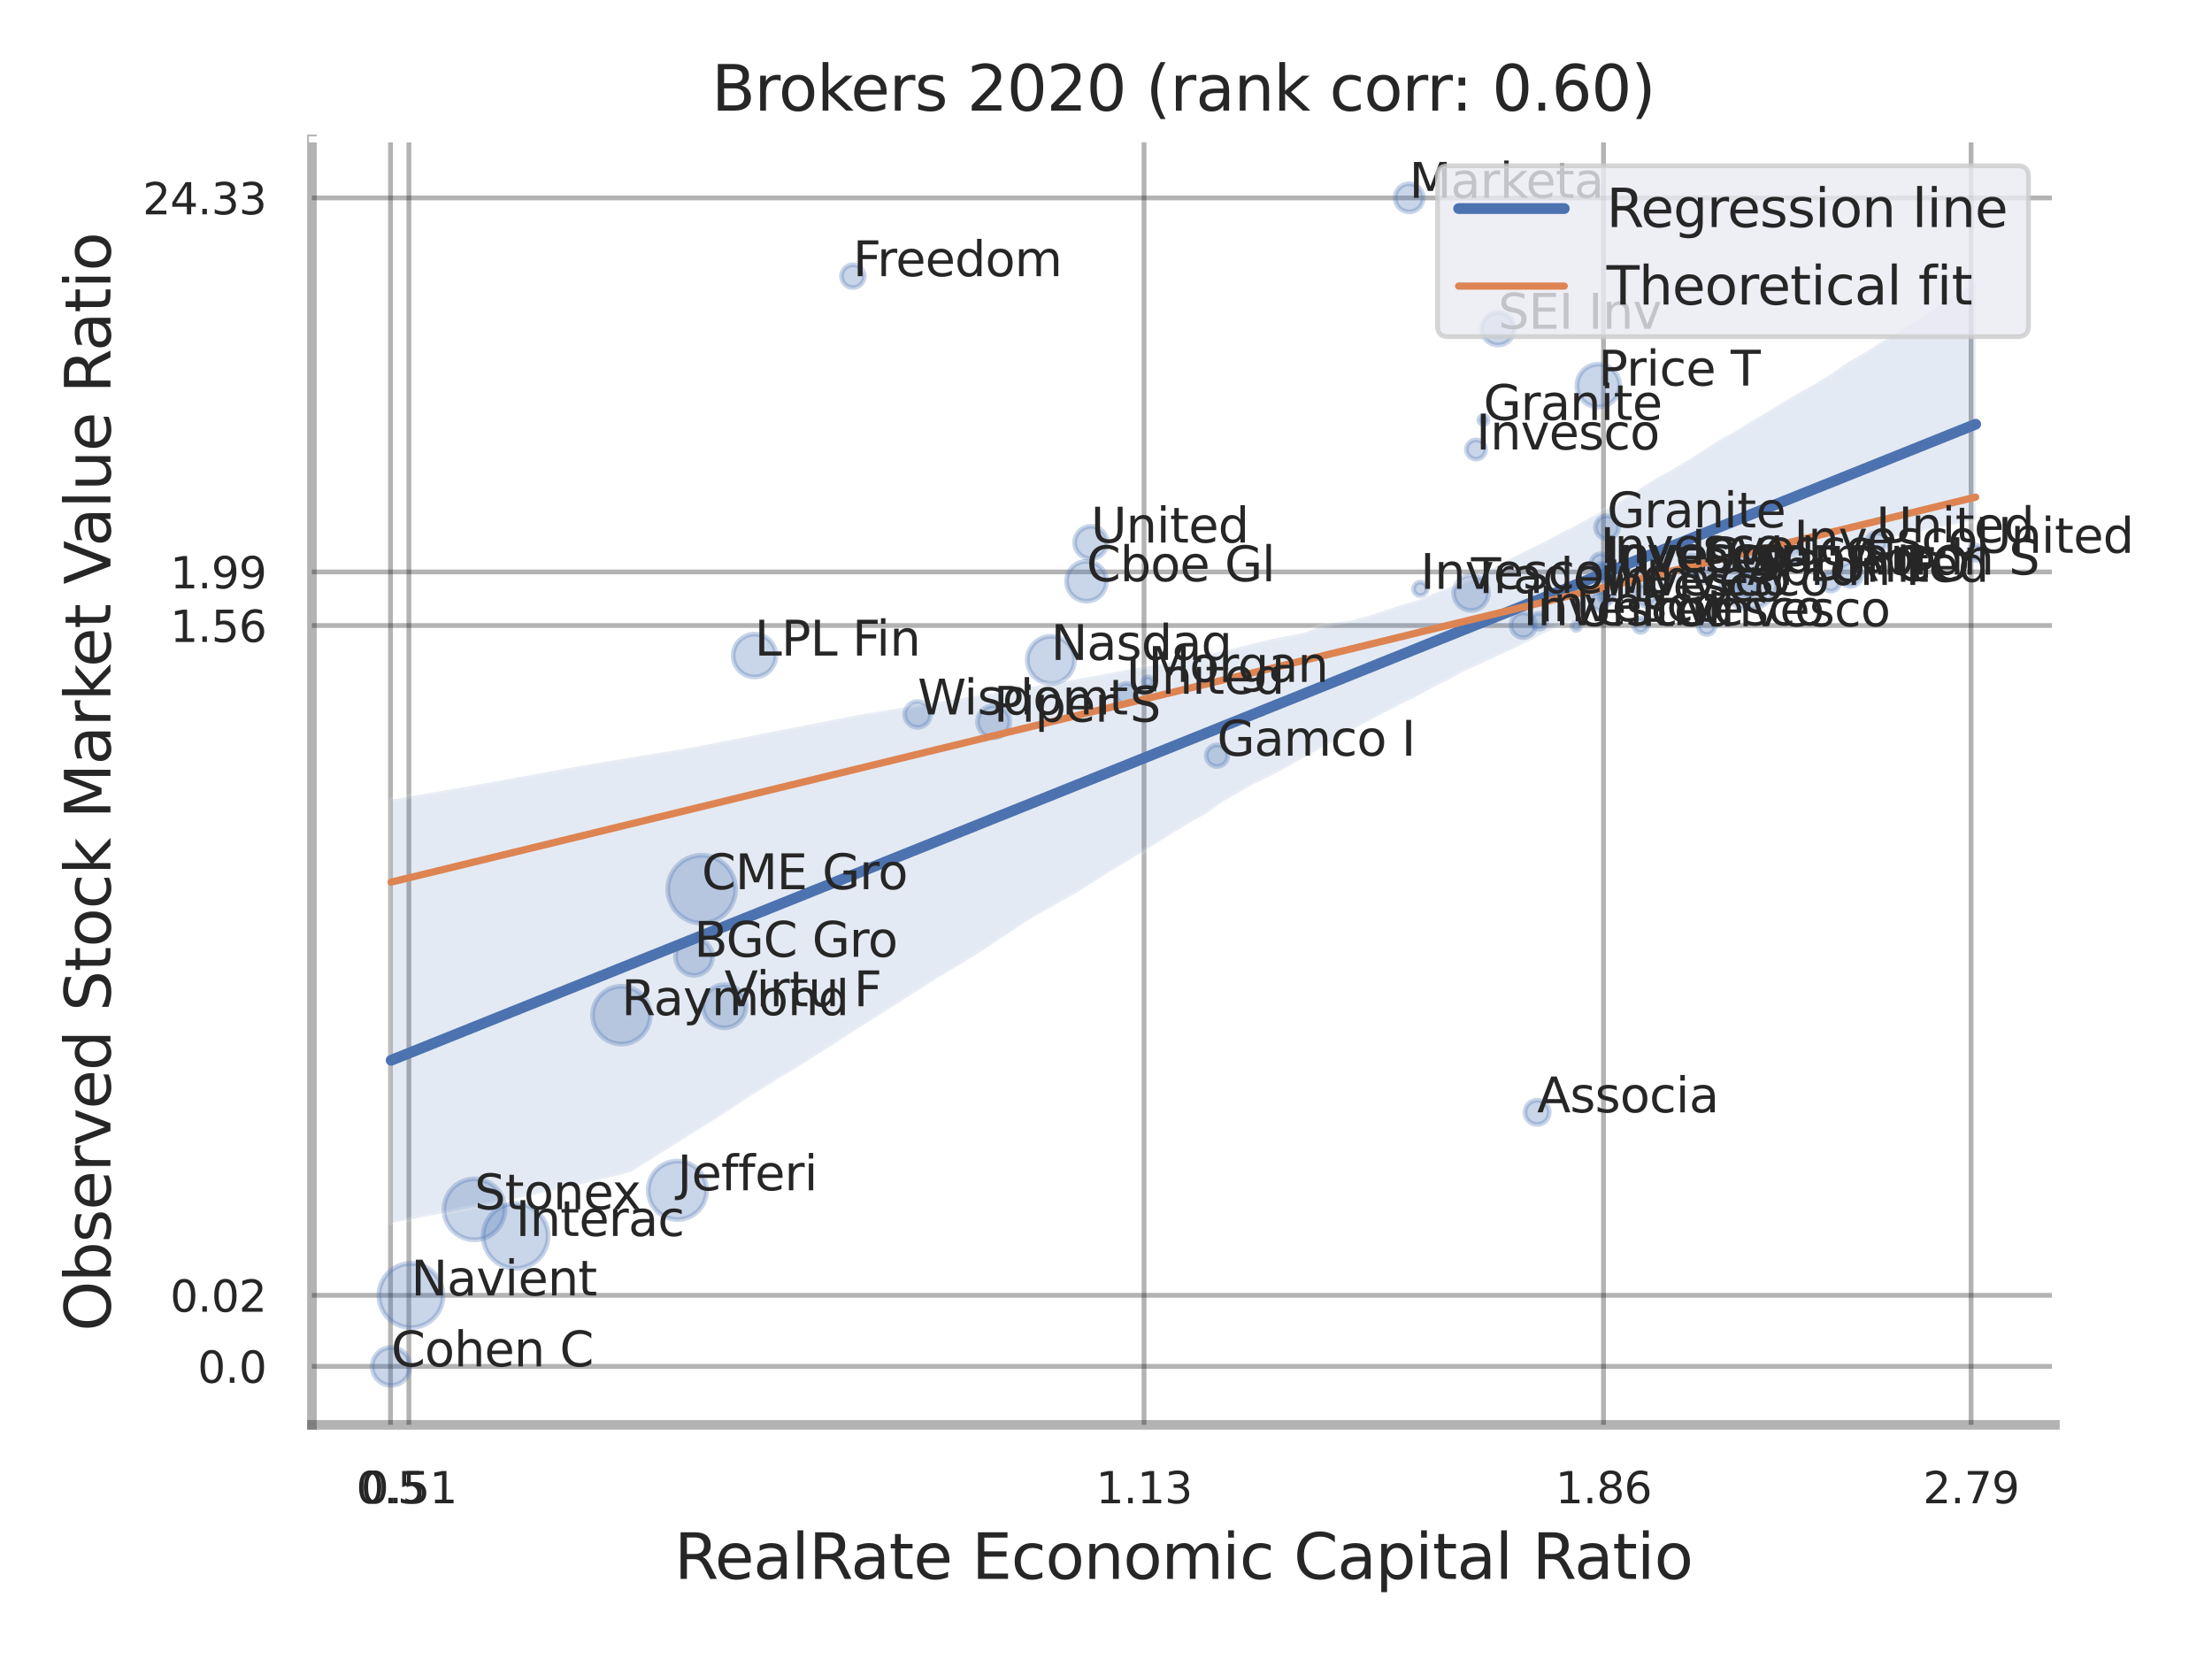 <?xml version="1.0" encoding="utf-8" standalone="no"?>
<!DOCTYPE svg PUBLIC "-//W3C//DTD SVG 1.1//EN"
  "http://www.w3.org/Graphics/SVG/1.1/DTD/svg11.dtd">
<svg xmlns:xlink="http://www.w3.org/1999/xlink" width="460.8pt" height="345.6pt" viewBox="0 0 460.8 345.6" xmlns="http://www.w3.org/2000/svg" version="1.1">
 <defs>
  <style type="text/css">*{stroke-linejoin: round; stroke-linecap: butt}</style>
 </defs>
 <g id="figure_1">
  <g id="patch_1">
   <path d="M 0 345.6 
L 460.8 345.6 
L 460.8 0 
L 0 0 
z
" style="fill: #ffffff"/>
  </g>
  <g id="axes_1">
   <g id="patch_2">
    <path d="M 64.98 296.82 
L 428.073 296.82 
L 428.073 29.04 
L 64.98 29.04 
z
" style="fill: #ffffff"/>
   </g>
   <g id="matplotlib.axis_1">
    <g id="xtick_1">
     <g id="line2d_1">
      <path d="M 81.352 296.82 
L 81.352 29.04 
" clip-path="url(#p6940303976)" style="fill: none; stroke: #000000; stroke-opacity: 0.3; stroke-linecap: round"/>
     </g>
     <g id="text_1">
      <!-- 0.5 -->
      <g style="fill: #262626" transform="translate(74.196 313.159) scale(0.09 -0.09)">
       <defs>
        <path id="DejaVuSans-30" d="M 2034 4250 
Q 1547 4250 1301 3770 
Q 1056 3291 1056 2328 
Q 1056 1369 1301 889 
Q 1547 409 2034 409 
Q 2525 409 2770 889 
Q 3016 1369 3016 2328 
Q 3016 3291 2770 3770 
Q 2525 4250 2034 4250 
z
M 2034 4750 
Q 2819 4750 3233 4129 
Q 3647 3509 3647 2328 
Q 3647 1150 3233 529 
Q 2819 -91 2034 -91 
Q 1250 -91 836 529 
Q 422 1150 422 2328 
Q 422 3509 836 4129 
Q 1250 4750 2034 4750 
z
" transform="scale(0.016)"/>
        <path id="DejaVuSans-2e" d="M 684 794 
L 1344 794 
L 1344 0 
L 684 0 
L 684 794 
z
" transform="scale(0.016)"/>
        <path id="DejaVuSans-35" d="M 691 4666 
L 3169 4666 
L 3169 4134 
L 1269 4134 
L 1269 2991 
Q 1406 3038 1543 3061 
Q 1681 3084 1819 3084 
Q 2600 3084 3056 2656 
Q 3513 2228 3513 1497 
Q 3513 744 3044 326 
Q 2575 -91 1722 -91 
Q 1428 -91 1123 -41 
Q 819 9 494 109 
L 494 744 
Q 775 591 1075 516 
Q 1375 441 1709 441 
Q 2250 441 2565 725 
Q 2881 1009 2881 1497 
Q 2881 1984 2565 2268 
Q 2250 2553 1709 2553 
Q 1456 2553 1204 2497 
Q 953 2441 691 2322 
L 691 4666 
z
" transform="scale(0.016)"/>
       </defs>
       <use xlink:href="#DejaVuSans-30"/>
       <use xlink:href="#DejaVuSans-2e" x="63.623"/>
       <use xlink:href="#DejaVuSans-35" x="95.41"/>
      </g>
     </g>
    </g>
    <g id="xtick_2">
     <g id="line2d_2">
      <path d="M 85.181 296.82 
L 85.181 29.04 
" clip-path="url(#p6940303976)" style="fill: none; stroke: #000000; stroke-opacity: 0.3; stroke-linecap: round"/>
     </g>
     <g id="text_2">
      <!-- 0.51 -->
      <g style="fill: #262626" transform="translate(75.161 313.159) scale(0.09 -0.09)">
       <defs>
        <path id="DejaVuSans-31" d="M 794 531 
L 1825 531 
L 1825 4091 
L 703 3866 
L 703 4441 
L 1819 4666 
L 2450 4666 
L 2450 531 
L 3481 531 
L 3481 0 
L 794 0 
L 794 531 
z
" transform="scale(0.016)"/>
       </defs>
       <use xlink:href="#DejaVuSans-30"/>
       <use xlink:href="#DejaVuSans-2e" x="63.623"/>
       <use xlink:href="#DejaVuSans-35" x="95.41"/>
       <use xlink:href="#DejaVuSans-31" x="159.033"/>
      </g>
     </g>
    </g>
    <g id="xtick_3">
     <g id="line2d_3">
      <path d="M 238.325 296.82 
L 238.325 29.04 
" clip-path="url(#p6940303976)" style="fill: none; stroke: #000000; stroke-opacity: 0.3; stroke-linecap: round"/>
     </g>
     <g id="text_3">
      <!-- 1.13 -->
      <g style="fill: #262626" transform="translate(228.305 313.159) scale(0.09 -0.09)">
       <defs>
        <path id="DejaVuSans-33" d="M 2597 2516 
Q 3050 2419 3304 2112 
Q 3559 1806 3559 1356 
Q 3559 666 3084 287 
Q 2609 -91 1734 -91 
Q 1441 -91 1130 -33 
Q 819 25 488 141 
L 488 750 
Q 750 597 1062 519 
Q 1375 441 1716 441 
Q 2309 441 2620 675 
Q 2931 909 2931 1356 
Q 2931 1769 2642 2001 
Q 2353 2234 1838 2234 
L 1294 2234 
L 1294 2753 
L 1863 2753 
Q 2328 2753 2575 2939 
Q 2822 3125 2822 3475 
Q 2822 3834 2567 4026 
Q 2313 4219 1838 4219 
Q 1578 4219 1281 4162 
Q 984 4106 628 3988 
L 628 4550 
Q 988 4650 1302 4700 
Q 1616 4750 1894 4750 
Q 2613 4750 3031 4423 
Q 3450 4097 3450 3541 
Q 3450 3153 3228 2886 
Q 3006 2619 2597 2516 
z
" transform="scale(0.016)"/>
       </defs>
       <use xlink:href="#DejaVuSans-31"/>
       <use xlink:href="#DejaVuSans-2e" x="63.623"/>
       <use xlink:href="#DejaVuSans-31" x="95.41"/>
       <use xlink:href="#DejaVuSans-33" x="159.033"/>
      </g>
     </g>
    </g>
    <g id="xtick_4">
     <g id="line2d_4">
      <path d="M 334.039 296.82 
L 334.039 29.04 
" clip-path="url(#p6940303976)" style="fill: none; stroke: #000000; stroke-opacity: 0.3; stroke-linecap: round"/>
     </g>
     <g id="text_4">
      <!-- 1.86 -->
      <g style="fill: #262626" transform="translate(324.02 313.159) scale(0.09 -0.09)">
       <defs>
        <path id="DejaVuSans-38" d="M 2034 2216 
Q 1584 2216 1326 1975 
Q 1069 1734 1069 1313 
Q 1069 891 1326 650 
Q 1584 409 2034 409 
Q 2484 409 2743 651 
Q 3003 894 3003 1313 
Q 3003 1734 2745 1975 
Q 2488 2216 2034 2216 
z
M 1403 2484 
Q 997 2584 770 2862 
Q 544 3141 544 3541 
Q 544 4100 942 4425 
Q 1341 4750 2034 4750 
Q 2731 4750 3128 4425 
Q 3525 4100 3525 3541 
Q 3525 3141 3298 2862 
Q 3072 2584 2669 2484 
Q 3125 2378 3379 2068 
Q 3634 1759 3634 1313 
Q 3634 634 3220 271 
Q 2806 -91 2034 -91 
Q 1263 -91 848 271 
Q 434 634 434 1313 
Q 434 1759 690 2068 
Q 947 2378 1403 2484 
z
M 1172 3481 
Q 1172 3119 1398 2916 
Q 1625 2713 2034 2713 
Q 2441 2713 2670 2916 
Q 2900 3119 2900 3481 
Q 2900 3844 2670 4047 
Q 2441 4250 2034 4250 
Q 1625 4250 1398 4047 
Q 1172 3844 1172 3481 
z
" transform="scale(0.016)"/>
        <path id="DejaVuSans-36" d="M 2113 2584 
Q 1688 2584 1439 2293 
Q 1191 2003 1191 1497 
Q 1191 994 1439 701 
Q 1688 409 2113 409 
Q 2538 409 2786 701 
Q 3034 994 3034 1497 
Q 3034 2003 2786 2293 
Q 2538 2584 2113 2584 
z
M 3366 4563 
L 3366 3988 
Q 3128 4100 2886 4159 
Q 2644 4219 2406 4219 
Q 1781 4219 1451 3797 
Q 1122 3375 1075 2522 
Q 1259 2794 1537 2939 
Q 1816 3084 2150 3084 
Q 2853 3084 3261 2657 
Q 3669 2231 3669 1497 
Q 3669 778 3244 343 
Q 2819 -91 2113 -91 
Q 1303 -91 875 529 
Q 447 1150 447 2328 
Q 447 3434 972 4092 
Q 1497 4750 2381 4750 
Q 2619 4750 2861 4703 
Q 3103 4656 3366 4563 
z
" transform="scale(0.016)"/>
       </defs>
       <use xlink:href="#DejaVuSans-31"/>
       <use xlink:href="#DejaVuSans-2e" x="63.623"/>
       <use xlink:href="#DejaVuSans-38" x="95.41"/>
       <use xlink:href="#DejaVuSans-36" x="159.033"/>
      </g>
     </g>
    </g>
    <g id="xtick_5">
     <g id="line2d_5">
      <path d="M 410.611 296.82 
L 410.611 29.04 
" clip-path="url(#p6940303976)" style="fill: none; stroke: #000000; stroke-opacity: 0.3; stroke-linecap: round"/>
     </g>
     <g id="text_5">
      <!-- 2.79 -->
      <g style="fill: #262626" transform="translate(400.592 313.159) scale(0.09 -0.09)">
       <defs>
        <path id="DejaVuSans-32" d="M 1228 531 
L 3431 531 
L 3431 0 
L 469 0 
L 469 531 
Q 828 903 1448 1529 
Q 2069 2156 2228 2338 
Q 2531 2678 2651 2914 
Q 2772 3150 2772 3378 
Q 2772 3750 2511 3984 
Q 2250 4219 1831 4219 
Q 1534 4219 1204 4116 
Q 875 4013 500 3803 
L 500 4441 
Q 881 4594 1212 4672 
Q 1544 4750 1819 4750 
Q 2544 4750 2975 4387 
Q 3406 4025 3406 3419 
Q 3406 3131 3298 2873 
Q 3191 2616 2906 2266 
Q 2828 2175 2409 1742 
Q 1991 1309 1228 531 
z
" transform="scale(0.016)"/>
        <path id="DejaVuSans-37" d="M 525 4666 
L 3525 4666 
L 3525 4397 
L 1831 0 
L 1172 0 
L 2766 4134 
L 525 4134 
L 525 4666 
z
" transform="scale(0.016)"/>
        <path id="DejaVuSans-39" d="M 703 97 
L 703 672 
Q 941 559 1184 500 
Q 1428 441 1663 441 
Q 2288 441 2617 861 
Q 2947 1281 2994 2138 
Q 2813 1869 2534 1725 
Q 2256 1581 1919 1581 
Q 1219 1581 811 2004 
Q 403 2428 403 3163 
Q 403 3881 828 4315 
Q 1253 4750 1959 4750 
Q 2769 4750 3195 4129 
Q 3622 3509 3622 2328 
Q 3622 1225 3098 567 
Q 2575 -91 1691 -91 
Q 1453 -91 1209 -44 
Q 966 3 703 97 
z
M 1959 2075 
Q 2384 2075 2632 2365 
Q 2881 2656 2881 3163 
Q 2881 3666 2632 3958 
Q 2384 4250 1959 4250 
Q 1534 4250 1286 3958 
Q 1038 3666 1038 3163 
Q 1038 2656 1286 2365 
Q 1534 2075 1959 2075 
z
" transform="scale(0.016)"/>
       </defs>
       <use xlink:href="#DejaVuSans-32"/>
       <use xlink:href="#DejaVuSans-2e" x="63.623"/>
       <use xlink:href="#DejaVuSans-37" x="95.41"/>
       <use xlink:href="#DejaVuSans-39" x="159.033"/>
      </g>
     </g>
    </g>
    <g id="xtick_6"/>
    <g id="xtick_7"/>
    <g id="xtick_8"/>
    <g id="text_6">
     <!-- RealRate Economic Capital Ratio -->
     <g style="fill: #262626" transform="translate(140.473 328.908) scale(0.13 -0.13)">
      <defs>
       <path id="DejaVuSans-52" d="M 2841 2188 
Q 3044 2119 3236 1894 
Q 3428 1669 3622 1275 
L 4263 0 
L 3584 0 
L 2988 1197 
Q 2756 1666 2539 1819 
Q 2322 1972 1947 1972 
L 1259 1972 
L 1259 0 
L 628 0 
L 628 4666 
L 2053 4666 
Q 2853 4666 3247 4331 
Q 3641 3997 3641 3322 
Q 3641 2881 3436 2590 
Q 3231 2300 2841 2188 
z
M 1259 4147 
L 1259 2491 
L 2053 2491 
Q 2509 2491 2742 2702 
Q 2975 2913 2975 3322 
Q 2975 3731 2742 3939 
Q 2509 4147 2053 4147 
L 1259 4147 
z
" transform="scale(0.016)"/>
       <path id="DejaVuSans-65" d="M 3597 1894 
L 3597 1613 
L 953 1613 
Q 991 1019 1311 708 
Q 1631 397 2203 397 
Q 2534 397 2845 478 
Q 3156 559 3463 722 
L 3463 178 
Q 3153 47 2828 -22 
Q 2503 -91 2169 -91 
Q 1331 -91 842 396 
Q 353 884 353 1716 
Q 353 2575 817 3079 
Q 1281 3584 2069 3584 
Q 2775 3584 3186 3129 
Q 3597 2675 3597 1894 
z
M 3022 2063 
Q 3016 2534 2758 2815 
Q 2500 3097 2075 3097 
Q 1594 3097 1305 2825 
Q 1016 2553 972 2059 
L 3022 2063 
z
" transform="scale(0.016)"/>
       <path id="DejaVuSans-61" d="M 2194 1759 
Q 1497 1759 1228 1600 
Q 959 1441 959 1056 
Q 959 750 1161 570 
Q 1363 391 1709 391 
Q 2188 391 2477 730 
Q 2766 1069 2766 1631 
L 2766 1759 
L 2194 1759 
z
M 3341 1997 
L 3341 0 
L 2766 0 
L 2766 531 
Q 2569 213 2275 61 
Q 1981 -91 1556 -91 
Q 1019 -91 701 211 
Q 384 513 384 1019 
Q 384 1609 779 1909 
Q 1175 2209 1959 2209 
L 2766 2209 
L 2766 2266 
Q 2766 2663 2505 2880 
Q 2244 3097 1772 3097 
Q 1472 3097 1187 3025 
Q 903 2953 641 2809 
L 641 3341 
Q 956 3463 1253 3523 
Q 1550 3584 1831 3584 
Q 2591 3584 2966 3190 
Q 3341 2797 3341 1997 
z
" transform="scale(0.016)"/>
       <path id="DejaVuSans-6c" d="M 603 4863 
L 1178 4863 
L 1178 0 
L 603 0 
L 603 4863 
z
" transform="scale(0.016)"/>
       <path id="DejaVuSans-74" d="M 1172 4494 
L 1172 3500 
L 2356 3500 
L 2356 3053 
L 1172 3053 
L 1172 1153 
Q 1172 725 1289 603 
Q 1406 481 1766 481 
L 2356 481 
L 2356 0 
L 1766 0 
Q 1100 0 847 248 
Q 594 497 594 1153 
L 594 3053 
L 172 3053 
L 172 3500 
L 594 3500 
L 594 4494 
L 1172 4494 
z
" transform="scale(0.016)"/>
       <path id="DejaVuSans-20" transform="scale(0.016)"/>
       <path id="DejaVuSans-45" d="M 628 4666 
L 3578 4666 
L 3578 4134 
L 1259 4134 
L 1259 2753 
L 3481 2753 
L 3481 2222 
L 1259 2222 
L 1259 531 
L 3634 531 
L 3634 0 
L 628 0 
L 628 4666 
z
" transform="scale(0.016)"/>
       <path id="DejaVuSans-63" d="M 3122 3366 
L 3122 2828 
Q 2878 2963 2633 3030 
Q 2388 3097 2138 3097 
Q 1578 3097 1268 2742 
Q 959 2388 959 1747 
Q 959 1106 1268 751 
Q 1578 397 2138 397 
Q 2388 397 2633 464 
Q 2878 531 3122 666 
L 3122 134 
Q 2881 22 2623 -34 
Q 2366 -91 2075 -91 
Q 1284 -91 818 406 
Q 353 903 353 1747 
Q 353 2603 823 3093 
Q 1294 3584 2113 3584 
Q 2378 3584 2631 3529 
Q 2884 3475 3122 3366 
z
" transform="scale(0.016)"/>
       <path id="DejaVuSans-6f" d="M 1959 3097 
Q 1497 3097 1228 2736 
Q 959 2375 959 1747 
Q 959 1119 1226 758 
Q 1494 397 1959 397 
Q 2419 397 2687 759 
Q 2956 1122 2956 1747 
Q 2956 2369 2687 2733 
Q 2419 3097 1959 3097 
z
M 1959 3584 
Q 2709 3584 3137 3096 
Q 3566 2609 3566 1747 
Q 3566 888 3137 398 
Q 2709 -91 1959 -91 
Q 1206 -91 779 398 
Q 353 888 353 1747 
Q 353 2609 779 3096 
Q 1206 3584 1959 3584 
z
" transform="scale(0.016)"/>
       <path id="DejaVuSans-6e" d="M 3513 2113 
L 3513 0 
L 2938 0 
L 2938 2094 
Q 2938 2591 2744 2837 
Q 2550 3084 2163 3084 
Q 1697 3084 1428 2787 
Q 1159 2491 1159 1978 
L 1159 0 
L 581 0 
L 581 3500 
L 1159 3500 
L 1159 2956 
Q 1366 3272 1645 3428 
Q 1925 3584 2291 3584 
Q 2894 3584 3203 3211 
Q 3513 2838 3513 2113 
z
" transform="scale(0.016)"/>
       <path id="DejaVuSans-6d" d="M 3328 2828 
Q 3544 3216 3844 3400 
Q 4144 3584 4550 3584 
Q 5097 3584 5394 3201 
Q 5691 2819 5691 2113 
L 5691 0 
L 5113 0 
L 5113 2094 
Q 5113 2597 4934 2840 
Q 4756 3084 4391 3084 
Q 3944 3084 3684 2787 
Q 3425 2491 3425 1978 
L 3425 0 
L 2847 0 
L 2847 2094 
Q 2847 2600 2669 2842 
Q 2491 3084 2119 3084 
Q 1678 3084 1418 2786 
Q 1159 2488 1159 1978 
L 1159 0 
L 581 0 
L 581 3500 
L 1159 3500 
L 1159 2956 
Q 1356 3278 1631 3431 
Q 1906 3584 2284 3584 
Q 2666 3584 2933 3390 
Q 3200 3197 3328 2828 
z
" transform="scale(0.016)"/>
       <path id="DejaVuSans-69" d="M 603 3500 
L 1178 3500 
L 1178 0 
L 603 0 
L 603 3500 
z
M 603 4863 
L 1178 4863 
L 1178 4134 
L 603 4134 
L 603 4863 
z
" transform="scale(0.016)"/>
       <path id="DejaVuSans-43" d="M 4122 4306 
L 4122 3641 
Q 3803 3938 3442 4084 
Q 3081 4231 2675 4231 
Q 1875 4231 1450 3742 
Q 1025 3253 1025 2328 
Q 1025 1406 1450 917 
Q 1875 428 2675 428 
Q 3081 428 3442 575 
Q 3803 722 4122 1019 
L 4122 359 
Q 3791 134 3420 21 
Q 3050 -91 2638 -91 
Q 1578 -91 968 557 
Q 359 1206 359 2328 
Q 359 3453 968 4101 
Q 1578 4750 2638 4750 
Q 3056 4750 3426 4639 
Q 3797 4528 4122 4306 
z
" transform="scale(0.016)"/>
       <path id="DejaVuSans-70" d="M 1159 525 
L 1159 -1331 
L 581 -1331 
L 581 3500 
L 1159 3500 
L 1159 2969 
Q 1341 3281 1617 3432 
Q 1894 3584 2278 3584 
Q 2916 3584 3314 3078 
Q 3713 2572 3713 1747 
Q 3713 922 3314 415 
Q 2916 -91 2278 -91 
Q 1894 -91 1617 61 
Q 1341 213 1159 525 
z
M 3116 1747 
Q 3116 2381 2855 2742 
Q 2594 3103 2138 3103 
Q 1681 3103 1420 2742 
Q 1159 2381 1159 1747 
Q 1159 1113 1420 752 
Q 1681 391 2138 391 
Q 2594 391 2855 752 
Q 3116 1113 3116 1747 
z
" transform="scale(0.016)"/>
      </defs>
      <use xlink:href="#DejaVuSans-52"/>
      <use xlink:href="#DejaVuSans-65" x="64.982"/>
      <use xlink:href="#DejaVuSans-61" x="126.506"/>
      <use xlink:href="#DejaVuSans-6c" x="187.785"/>
      <use xlink:href="#DejaVuSans-52" x="215.568"/>
      <use xlink:href="#DejaVuSans-61" x="282.801"/>
      <use xlink:href="#DejaVuSans-74" x="344.08"/>
      <use xlink:href="#DejaVuSans-65" x="383.289"/>
      <use xlink:href="#DejaVuSans-20" x="444.812"/>
      <use xlink:href="#DejaVuSans-45" x="476.6"/>
      <use xlink:href="#DejaVuSans-63" x="539.783"/>
      <use xlink:href="#DejaVuSans-6f" x="594.764"/>
      <use xlink:href="#DejaVuSans-6e" x="655.945"/>
      <use xlink:href="#DejaVuSans-6f" x="719.324"/>
      <use xlink:href="#DejaVuSans-6d" x="780.506"/>
      <use xlink:href="#DejaVuSans-69" x="877.918"/>
      <use xlink:href="#DejaVuSans-63" x="905.701"/>
      <use xlink:href="#DejaVuSans-20" x="960.682"/>
      <use xlink:href="#DejaVuSans-43" x="992.469"/>
      <use xlink:href="#DejaVuSans-61" x="1062.293"/>
      <use xlink:href="#DejaVuSans-70" x="1123.572"/>
      <use xlink:href="#DejaVuSans-69" x="1187.049"/>
      <use xlink:href="#DejaVuSans-74" x="1214.832"/>
      <use xlink:href="#DejaVuSans-61" x="1254.041"/>
      <use xlink:href="#DejaVuSans-6c" x="1315.32"/>
      <use xlink:href="#DejaVuSans-20" x="1343.104"/>
      <use xlink:href="#DejaVuSans-52" x="1374.891"/>
      <use xlink:href="#DejaVuSans-61" x="1442.123"/>
      <use xlink:href="#DejaVuSans-74" x="1503.402"/>
      <use xlink:href="#DejaVuSans-69" x="1542.611"/>
      <use xlink:href="#DejaVuSans-6f" x="1570.395"/>
     </g>
    </g>
   </g>
   <g id="matplotlib.axis_2">
    <g id="ytick_1">
     <g id="line2d_6">
      <path d="M 64.98 284.64 
L 428.073 284.64 
" clip-path="url(#p6940303976)" style="fill: none; stroke: #000000; stroke-opacity: 0.3; stroke-linecap: round"/>
     </g>
     <g id="text_7">
      <!-- 0.0 -->
      <g style="fill: #262626" transform="translate(41.167 288.059) scale(0.09 -0.09)">
       <use xlink:href="#DejaVuSans-30"/>
       <use xlink:href="#DejaVuSans-2e" x="63.623"/>
       <use xlink:href="#DejaVuSans-30" x="95.41"/>
      </g>
     </g>
    </g>
    <g id="ytick_2">
     <g id="line2d_7">
      <path d="M 64.98 269.836 
L 428.073 269.836 
" clip-path="url(#p6940303976)" style="fill: none; stroke: #000000; stroke-opacity: 0.3; stroke-linecap: round"/>
     </g>
     <g id="text_8">
      <!-- 0.02 -->
      <g style="fill: #262626" transform="translate(35.441 273.255) scale(0.09 -0.09)">
       <use xlink:href="#DejaVuSans-30"/>
       <use xlink:href="#DejaVuSans-2e" x="63.623"/>
       <use xlink:href="#DejaVuSans-30" x="95.41"/>
       <use xlink:href="#DejaVuSans-32" x="159.033"/>
      </g>
     </g>
    </g>
    <g id="ytick_3">
     <g id="line2d_8">
      <path d="M 64.98 130.306 
L 428.073 130.306 
" clip-path="url(#p6940303976)" style="fill: none; stroke: #000000; stroke-opacity: 0.3; stroke-linecap: round"/>
     </g>
     <g id="text_9">
      <!-- 1.56 -->
      <g style="fill: #262626" transform="translate(35.441 133.725) scale(0.09 -0.09)">
       <use xlink:href="#DejaVuSans-31"/>
       <use xlink:href="#DejaVuSans-2e" x="63.623"/>
       <use xlink:href="#DejaVuSans-35" x="95.41"/>
       <use xlink:href="#DejaVuSans-36" x="159.033"/>
      </g>
     </g>
    </g>
    <g id="ytick_4">
     <g id="line2d_9">
      <path d="M 64.98 119.142 
L 428.073 119.142 
" clip-path="url(#p6940303976)" style="fill: none; stroke: #000000; stroke-opacity: 0.3; stroke-linecap: round"/>
     </g>
     <g id="text_10">
      <!-- 1.99 -->
      <g style="fill: #262626" transform="translate(35.441 122.562) scale(0.09 -0.09)">
       <use xlink:href="#DejaVuSans-31"/>
       <use xlink:href="#DejaVuSans-2e" x="63.623"/>
       <use xlink:href="#DejaVuSans-39" x="95.41"/>
       <use xlink:href="#DejaVuSans-39" x="159.033"/>
      </g>
     </g>
    </g>
    <g id="ytick_5">
     <g id="line2d_10">
      <path d="M 64.98 41.23 
L 428.073 41.23 
" clip-path="url(#p6940303976)" style="fill: none; stroke: #000000; stroke-opacity: 0.3; stroke-linecap: round"/>
     </g>
     <g id="text_11">
      <!-- 24.33 -->
      <g style="fill: #262626" transform="translate(29.715 44.649) scale(0.09 -0.09)">
       <defs>
        <path id="DejaVuSans-34" d="M 2419 4116 
L 825 1625 
L 2419 1625 
L 2419 4116 
z
M 2253 4666 
L 3047 4666 
L 3047 1625 
L 3713 1625 
L 3713 1100 
L 3047 1100 
L 3047 0 
L 2419 0 
L 2419 1100 
L 313 1100 
L 313 1709 
L 2253 4666 
z
" transform="scale(0.016)"/>
       </defs>
       <use xlink:href="#DejaVuSans-32"/>
       <use xlink:href="#DejaVuSans-34" x="63.623"/>
       <use xlink:href="#DejaVuSans-2e" x="127.246"/>
       <use xlink:href="#DejaVuSans-33" x="159.033"/>
       <use xlink:href="#DejaVuSans-33" x="222.656"/>
      </g>
     </g>
    </g>
    <g id="ytick_6"/>
    <g id="ytick_7"/>
    <g id="ytick_8"/>
    <g id="text_12">
     <!-- Observed Stock Market Value Ratio -->
     <g style="fill: #262626" transform="translate(23.011 277.332) rotate(-90) scale(0.13 -0.13)">
      <defs>
       <path id="DejaVuSans-4f" d="M 2522 4238 
Q 1834 4238 1429 3725 
Q 1025 3213 1025 2328 
Q 1025 1447 1429 934 
Q 1834 422 2522 422 
Q 3209 422 3611 934 
Q 4013 1447 4013 2328 
Q 4013 3213 3611 3725 
Q 3209 4238 2522 4238 
z
M 2522 4750 
Q 3503 4750 4090 4092 
Q 4678 3434 4678 2328 
Q 4678 1225 4090 567 
Q 3503 -91 2522 -91 
Q 1538 -91 948 565 
Q 359 1222 359 2328 
Q 359 3434 948 4092 
Q 1538 4750 2522 4750 
z
" transform="scale(0.016)"/>
       <path id="DejaVuSans-62" d="M 3116 1747 
Q 3116 2381 2855 2742 
Q 2594 3103 2138 3103 
Q 1681 3103 1420 2742 
Q 1159 2381 1159 1747 
Q 1159 1113 1420 752 
Q 1681 391 2138 391 
Q 2594 391 2855 752 
Q 3116 1113 3116 1747 
z
M 1159 2969 
Q 1341 3281 1617 3432 
Q 1894 3584 2278 3584 
Q 2916 3584 3314 3078 
Q 3713 2572 3713 1747 
Q 3713 922 3314 415 
Q 2916 -91 2278 -91 
Q 1894 -91 1617 61 
Q 1341 213 1159 525 
L 1159 0 
L 581 0 
L 581 4863 
L 1159 4863 
L 1159 2969 
z
" transform="scale(0.016)"/>
       <path id="DejaVuSans-73" d="M 2834 3397 
L 2834 2853 
Q 2591 2978 2328 3040 
Q 2066 3103 1784 3103 
Q 1356 3103 1142 2972 
Q 928 2841 928 2578 
Q 928 2378 1081 2264 
Q 1234 2150 1697 2047 
L 1894 2003 
Q 2506 1872 2764 1633 
Q 3022 1394 3022 966 
Q 3022 478 2636 193 
Q 2250 -91 1575 -91 
Q 1294 -91 989 -36 
Q 684 19 347 128 
L 347 722 
Q 666 556 975 473 
Q 1284 391 1588 391 
Q 1994 391 2212 530 
Q 2431 669 2431 922 
Q 2431 1156 2273 1281 
Q 2116 1406 1581 1522 
L 1381 1569 
Q 847 1681 609 1914 
Q 372 2147 372 2553 
Q 372 3047 722 3315 
Q 1072 3584 1716 3584 
Q 2034 3584 2315 3537 
Q 2597 3491 2834 3397 
z
" transform="scale(0.016)"/>
       <path id="DejaVuSans-72" d="M 2631 2963 
Q 2534 3019 2420 3045 
Q 2306 3072 2169 3072 
Q 1681 3072 1420 2755 
Q 1159 2438 1159 1844 
L 1159 0 
L 581 0 
L 581 3500 
L 1159 3500 
L 1159 2956 
Q 1341 3275 1631 3429 
Q 1922 3584 2338 3584 
Q 2397 3584 2469 3576 
Q 2541 3569 2628 3553 
L 2631 2963 
z
" transform="scale(0.016)"/>
       <path id="DejaVuSans-76" d="M 191 3500 
L 800 3500 
L 1894 563 
L 2988 3500 
L 3597 3500 
L 2284 0 
L 1503 0 
L 191 3500 
z
" transform="scale(0.016)"/>
       <path id="DejaVuSans-64" d="M 2906 2969 
L 2906 4863 
L 3481 4863 
L 3481 0 
L 2906 0 
L 2906 525 
Q 2725 213 2448 61 
Q 2172 -91 1784 -91 
Q 1150 -91 751 415 
Q 353 922 353 1747 
Q 353 2572 751 3078 
Q 1150 3584 1784 3584 
Q 2172 3584 2448 3432 
Q 2725 3281 2906 2969 
z
M 947 1747 
Q 947 1113 1208 752 
Q 1469 391 1925 391 
Q 2381 391 2643 752 
Q 2906 1113 2906 1747 
Q 2906 2381 2643 2742 
Q 2381 3103 1925 3103 
Q 1469 3103 1208 2742 
Q 947 2381 947 1747 
z
" transform="scale(0.016)"/>
       <path id="DejaVuSans-53" d="M 3425 4513 
L 3425 3897 
Q 3066 4069 2747 4153 
Q 2428 4238 2131 4238 
Q 1616 4238 1336 4038 
Q 1056 3838 1056 3469 
Q 1056 3159 1242 3001 
Q 1428 2844 1947 2747 
L 2328 2669 
Q 3034 2534 3370 2195 
Q 3706 1856 3706 1288 
Q 3706 609 3251 259 
Q 2797 -91 1919 -91 
Q 1588 -91 1214 -16 
Q 841 59 441 206 
L 441 856 
Q 825 641 1194 531 
Q 1563 422 1919 422 
Q 2459 422 2753 634 
Q 3047 847 3047 1241 
Q 3047 1584 2836 1778 
Q 2625 1972 2144 2069 
L 1759 2144 
Q 1053 2284 737 2584 
Q 422 2884 422 3419 
Q 422 4038 858 4394 
Q 1294 4750 2059 4750 
Q 2388 4750 2728 4690 
Q 3069 4631 3425 4513 
z
" transform="scale(0.016)"/>
       <path id="DejaVuSans-6b" d="M 581 4863 
L 1159 4863 
L 1159 1991 
L 2875 3500 
L 3609 3500 
L 1753 1863 
L 3688 0 
L 2938 0 
L 1159 1709 
L 1159 0 
L 581 0 
L 581 4863 
z
" transform="scale(0.016)"/>
       <path id="DejaVuSans-4d" d="M 628 4666 
L 1569 4666 
L 2759 1491 
L 3956 4666 
L 4897 4666 
L 4897 0 
L 4281 0 
L 4281 4097 
L 3078 897 
L 2444 897 
L 1241 4097 
L 1241 0 
L 628 0 
L 628 4666 
z
" transform="scale(0.016)"/>
       <path id="DejaVuSans-56" d="M 1831 0 
L 50 4666 
L 709 4666 
L 2188 738 
L 3669 4666 
L 4325 4666 
L 2547 0 
L 1831 0 
z
" transform="scale(0.016)"/>
       <path id="DejaVuSans-75" d="M 544 1381 
L 544 3500 
L 1119 3500 
L 1119 1403 
Q 1119 906 1312 657 
Q 1506 409 1894 409 
Q 2359 409 2629 706 
Q 2900 1003 2900 1516 
L 2900 3500 
L 3475 3500 
L 3475 0 
L 2900 0 
L 2900 538 
Q 2691 219 2414 64 
Q 2138 -91 1772 -91 
Q 1169 -91 856 284 
Q 544 659 544 1381 
z
M 1991 3584 
L 1991 3584 
z
" transform="scale(0.016)"/>
      </defs>
      <use xlink:href="#DejaVuSans-4f"/>
      <use xlink:href="#DejaVuSans-62" x="78.711"/>
      <use xlink:href="#DejaVuSans-73" x="142.188"/>
      <use xlink:href="#DejaVuSans-65" x="194.287"/>
      <use xlink:href="#DejaVuSans-72" x="255.811"/>
      <use xlink:href="#DejaVuSans-76" x="296.924"/>
      <use xlink:href="#DejaVuSans-65" x="356.104"/>
      <use xlink:href="#DejaVuSans-64" x="417.627"/>
      <use xlink:href="#DejaVuSans-20" x="481.104"/>
      <use xlink:href="#DejaVuSans-53" x="512.891"/>
      <use xlink:href="#DejaVuSans-74" x="576.367"/>
      <use xlink:href="#DejaVuSans-6f" x="615.576"/>
      <use xlink:href="#DejaVuSans-63" x="676.758"/>
      <use xlink:href="#DejaVuSans-6b" x="731.738"/>
      <use xlink:href="#DejaVuSans-20" x="789.648"/>
      <use xlink:href="#DejaVuSans-4d" x="821.436"/>
      <use xlink:href="#DejaVuSans-61" x="907.715"/>
      <use xlink:href="#DejaVuSans-72" x="968.994"/>
      <use xlink:href="#DejaVuSans-6b" x="1010.107"/>
      <use xlink:href="#DejaVuSans-65" x="1064.393"/>
      <use xlink:href="#DejaVuSans-74" x="1125.916"/>
      <use xlink:href="#DejaVuSans-20" x="1165.125"/>
      <use xlink:href="#DejaVuSans-56" x="1196.912"/>
      <use xlink:href="#DejaVuSans-61" x="1257.57"/>
      <use xlink:href="#DejaVuSans-6c" x="1318.85"/>
      <use xlink:href="#DejaVuSans-75" x="1346.633"/>
      <use xlink:href="#DejaVuSans-65" x="1410.012"/>
      <use xlink:href="#DejaVuSans-20" x="1471.535"/>
      <use xlink:href="#DejaVuSans-52" x="1503.322"/>
      <use xlink:href="#DejaVuSans-61" x="1570.555"/>
      <use xlink:href="#DejaVuSans-74" x="1631.834"/>
      <use xlink:href="#DejaVuSans-69" x="1671.043"/>
      <use xlink:href="#DejaVuSans-6f" x="1698.826"/>
     </g>
    </g>
   </g>
   <g id="PathCollection_1">
    <path d="M 141.12 254.045 
C 142.734 254.045 144.282 253.404 145.423 252.263 
C 146.564 251.122 147.205 249.575 147.205 247.961 
C 147.205 246.347 146.564 244.799 145.423 243.658 
C 144.282 242.517 142.734 241.876 141.12 241.876 
C 139.507 241.876 137.959 242.517 136.818 243.658 
C 135.677 244.799 135.036 246.347 135.036 247.961 
C 135.036 249.575 135.677 251.122 136.818 252.263 
C 137.959 253.404 139.507 254.045 141.12 254.045 
z
" clip-path="url(#p6940303976)" style="fill: #4c72b0; fill-opacity: 0.3; stroke: #4c72b0; stroke-opacity: 0.3"/>
    <path d="M 312.077 71.859 
C 312.973 71.859 313.833 71.503 314.467 70.869 
C 315.101 70.235 315.457 69.375 315.457 68.478 
C 315.457 67.582 315.101 66.722 314.467 66.088 
C 313.833 65.454 312.973 65.098 312.077 65.098 
C 311.18 65.098 310.32 65.454 309.686 66.088 
C 309.052 66.722 308.696 67.582 308.696 68.478 
C 308.696 69.375 309.052 70.235 309.686 70.869 
C 310.32 71.503 311.18 71.859 312.077 71.859 
z
" clip-path="url(#p6940303976)" style="fill: #4c72b0; fill-opacity: 0.3; stroke: #4c72b0; stroke-opacity: 0.3"/>
    <path d="M 129.455 217.496 
C 131.051 217.496 132.583 216.861 133.712 215.732 
C 134.841 214.603 135.475 213.072 135.475 211.475 
C 135.475 209.878 134.841 208.347 133.712 207.218 
C 132.583 206.089 131.051 205.454 129.455 205.454 
C 127.858 205.454 126.326 206.089 125.197 207.218 
C 124.068 208.347 123.434 209.878 123.434 211.475 
C 123.434 213.072 124.068 214.603 125.197 215.732 
C 126.326 216.861 127.858 217.496 129.455 217.496 
z
" clip-path="url(#p6940303976)" style="fill: #4c72b0; fill-opacity: 0.3; stroke: #4c72b0; stroke-opacity: 0.3"/>
    <path d="M 191.162 151.519 
C 191.874 151.519 192.557 151.236 193.06 150.733 
C 193.564 150.229 193.847 149.546 193.847 148.834 
C 193.847 148.122 193.564 147.439 193.06 146.936 
C 192.557 146.432 191.874 146.149 191.162 146.149 
C 190.45 146.149 189.767 146.432 189.264 146.936 
C 188.76 147.439 188.477 148.122 188.477 148.834 
C 188.477 149.546 188.76 150.229 189.264 150.733 
C 189.767 151.236 190.45 151.519 191.162 151.519 
z
" clip-path="url(#p6940303976)" style="fill: #4c72b0; fill-opacity: 0.3; stroke: #4c72b0; stroke-opacity: 0.3"/>
    <path d="M 98.835 258.27 
C 100.518 258.27 102.133 257.601 103.323 256.411 
C 104.513 255.221 105.182 253.607 105.182 251.924 
C 105.182 250.241 104.513 248.627 103.323 247.437 
C 102.133 246.246 100.518 245.578 98.835 245.578 
C 97.152 245.578 95.538 246.246 94.348 247.437 
C 93.158 248.627 92.489 250.241 92.489 251.924 
C 92.489 253.607 93.158 255.221 94.348 256.411 
C 95.538 257.601 97.152 258.27 98.835 258.27 
z
" clip-path="url(#p6940303976)" style="fill: #4c72b0; fill-opacity: 0.3; stroke: #4c72b0; stroke-opacity: 0.3"/>
    <path d="M 177.678 59.911 
C 178.308 59.911 178.912 59.66 179.357 59.215 
C 179.803 58.769 180.053 58.165 180.053 57.535 
C 180.053 56.905 179.803 56.301 179.357 55.856 
C 178.912 55.41 178.308 55.16 177.678 55.16 
C 177.048 55.16 176.444 55.41 175.998 55.856 
C 175.553 56.301 175.302 56.905 175.302 57.535 
C 175.302 58.165 175.553 58.769 175.998 59.215 
C 176.444 59.66 177.048 59.911 177.678 59.911 
z
" clip-path="url(#p6940303976)" style="fill: #4c72b0; fill-opacity: 0.3; stroke: #4c72b0; stroke-opacity: 0.3"/>
    <path d="M 253.528 159.669 
C 254.123 159.669 254.694 159.432 255.115 159.011 
C 255.536 158.59 255.773 158.019 255.773 157.424 
C 255.773 156.828 255.536 156.257 255.115 155.836 
C 254.694 155.415 254.123 155.179 253.528 155.179 
C 252.933 155.179 252.362 155.415 251.941 155.836 
C 251.52 156.257 251.283 156.828 251.283 157.424 
C 251.283 158.019 251.52 158.59 251.941 159.011 
C 252.362 159.432 252.933 159.669 253.528 159.669 
z
" clip-path="url(#p6940303976)" style="fill: #4c72b0; fill-opacity: 0.3; stroke: #4c72b0; stroke-opacity: 0.3"/>
    <path d="M 144.587 203.174 
C 145.61 203.174 146.591 202.767 147.314 202.044 
C 148.037 201.321 148.444 200.34 148.444 199.317 
C 148.444 198.294 148.037 197.313 147.314 196.59 
C 146.591 195.867 145.61 195.461 144.587 195.461 
C 143.564 195.461 142.583 195.867 141.86 196.59 
C 141.137 197.313 140.731 198.294 140.731 199.317 
C 140.731 200.34 141.137 201.321 141.86 202.044 
C 142.583 202.767 143.564 203.174 144.587 203.174 
z
" clip-path="url(#p6940303976)" style="fill: #4c72b0; fill-opacity: 0.3; stroke: #4c72b0; stroke-opacity: 0.3"/>
    <path d="M 332.958 84.783 
C 334.141 84.783 335.275 84.313 336.112 83.476 
C 336.948 82.64 337.418 81.505 337.418 80.322 
C 337.418 79.139 336.948 78.005 336.112 77.168 
C 335.275 76.332 334.141 75.862 332.958 75.862 
C 331.775 75.862 330.64 76.332 329.804 77.168 
C 328.967 78.005 328.497 79.139 328.497 80.322 
C 328.497 81.505 328.967 82.64 329.804 83.476 
C 330.64 84.313 331.775 84.783 332.958 84.783 
z
" clip-path="url(#p6940303976)" style="fill: #4c72b0; fill-opacity: 0.3; stroke: #4c72b0; stroke-opacity: 0.3"/>
    <path d="M 218.927 142.392 
C 220.231 142.392 221.482 141.874 222.405 140.951 
C 223.327 140.029 223.845 138.778 223.845 137.474 
C 223.845 136.169 223.327 134.918 222.405 133.996 
C 221.482 133.074 220.231 132.555 218.927 132.555 
C 217.623 132.555 216.372 133.074 215.449 133.996 
C 214.527 134.918 214.009 136.169 214.009 137.474 
C 214.009 138.778 214.527 140.029 215.449 140.951 
C 216.372 141.874 217.623 142.392 218.927 142.392 
z
" clip-path="url(#p6940303976)" style="fill: #4c72b0; fill-opacity: 0.3; stroke: #4c72b0; stroke-opacity: 0.3"/>
    <path d="M 146.174 192.306 
C 148.049 192.306 149.848 191.561 151.174 190.235 
C 152.5 188.909 153.245 187.11 153.245 185.235 
C 153.245 183.359 152.5 181.561 151.174 180.235 
C 149.848 178.909 148.049 178.163 146.174 178.163 
C 144.299 178.163 142.5 178.909 141.174 180.235 
C 139.848 181.561 139.103 183.359 139.103 185.235 
C 139.103 187.11 139.848 188.909 141.174 190.235 
C 142.5 191.561 144.299 192.306 146.174 192.306 
z
" clip-path="url(#p6940303976)" style="fill: #4c72b0; fill-opacity: 0.3; stroke: #4c72b0; stroke-opacity: 0.3"/>
    <path d="M 239.161 143.103 
C 239.44 143.103 239.708 142.992 239.906 142.794 
C 240.103 142.597 240.214 142.329 240.214 142.05 
C 240.214 141.771 240.103 141.503 239.906 141.305 
C 239.708 141.108 239.44 140.997 239.161 140.997 
C 238.882 140.997 238.614 141.108 238.417 141.305 
C 238.219 141.503 238.108 141.771 238.108 142.05 
C 238.108 142.329 238.219 142.597 238.417 142.794 
C 238.614 142.992 238.882 143.103 239.161 143.103 
z
" clip-path="url(#p6940303976)" style="fill: #4c72b0; fill-opacity: 0.3; stroke: #4c72b0; stroke-opacity: 0.3"/>
    <path d="M 364.337 126.89 
C 365.892 126.89 367.384 126.272 368.483 125.173 
C 369.583 124.073 370.201 122.582 370.201 121.027 
C 370.201 119.472 369.583 117.98 368.483 116.881 
C 367.384 115.781 365.892 115.163 364.337 115.163 
C 362.782 115.163 361.29 115.781 360.191 116.881 
C 359.091 117.98 358.474 119.472 358.474 121.027 
C 358.474 122.582 359.091 124.073 360.191 125.173 
C 361.29 126.272 362.782 126.89 364.337 126.89 
z
" clip-path="url(#p6940303976)" style="fill: #4c72b0; fill-opacity: 0.3; stroke: #4c72b0; stroke-opacity: 0.3"/>
    <path d="M 206.999 153.697 
C 207.888 153.697 208.741 153.344 209.37 152.715 
C 209.998 152.086 210.352 151.234 210.352 150.345 
C 210.352 149.455 209.998 148.603 209.37 147.974 
C 208.741 147.345 207.888 146.992 206.999 146.992 
C 206.11 146.992 205.257 147.345 204.628 147.974 
C 204 148.603 203.646 149.455 203.646 150.345 
C 203.646 151.234 204 152.086 204.628 152.715 
C 205.257 153.344 206.11 153.697 206.999 153.697 
z
" clip-path="url(#p6940303976)" style="fill: #4c72b0; fill-opacity: 0.3; stroke: #4c72b0; stroke-opacity: 0.3"/>
    <path d="M 81.484 288.591 
C 82.53 288.591 83.533 288.175 84.272 287.436 
C 85.011 286.697 85.427 285.694 85.427 284.648 
C 85.427 283.603 85.011 282.6 84.272 281.86 
C 83.533 281.121 82.53 280.706 81.484 280.706 
C 80.439 280.706 79.436 281.121 78.696 281.86 
C 77.957 282.6 77.542 283.603 77.542 284.648 
C 77.542 285.694 77.957 286.697 78.696 287.436 
C 79.436 288.175 80.439 288.591 81.484 288.591 
z
" clip-path="url(#p6940303976)" style="fill: #4c72b0; fill-opacity: 0.3; stroke: #4c72b0; stroke-opacity: 0.3"/>
    <path d="M 293.556 44.136 
C 294.331 44.136 295.075 43.828 295.623 43.279 
C 296.172 42.731 296.48 41.987 296.48 41.212 
C 296.48 40.436 296.172 39.693 295.623 39.144 
C 295.075 38.596 294.331 38.288 293.556 38.288 
C 292.78 38.288 292.037 38.596 291.488 39.144 
C 290.94 39.693 290.632 40.436 290.632 41.212 
C 290.632 41.987 290.94 42.731 291.488 43.279 
C 292.037 43.828 292.78 44.136 293.556 44.136 
z
" clip-path="url(#p6940303976)" style="fill: #4c72b0; fill-opacity: 0.3; stroke: #4c72b0; stroke-opacity: 0.3"/>
    <path d="M 227.252 116.393 
C 228.147 116.393 229.005 116.038 229.637 115.405 
C 230.27 114.773 230.625 113.914 230.625 113.02 
C 230.625 112.125 230.27 111.267 229.637 110.635 
C 229.005 110.002 228.147 109.647 227.252 109.647 
C 226.358 109.647 225.5 110.002 224.867 110.635 
C 224.235 111.267 223.879 112.125 223.879 113.02 
C 223.879 113.914 224.235 114.773 224.867 115.405 
C 225.5 116.038 226.358 116.393 227.252 116.393 
z
" clip-path="url(#p6940303976)" style="fill: #4c72b0; fill-opacity: 0.3; stroke: #4c72b0; stroke-opacity: 0.3"/>
    <path d="M 317.312 132.825 
C 317.995 132.825 318.649 132.553 319.131 132.071 
C 319.614 131.589 319.885 130.934 319.885 130.252 
C 319.885 129.57 319.614 128.916 319.131 128.433 
C 318.649 127.951 317.995 127.68 317.312 127.68 
C 316.63 127.68 315.976 127.951 315.493 128.433 
C 315.011 128.916 314.74 129.57 314.74 130.252 
C 314.74 130.934 315.011 131.589 315.493 132.071 
C 315.976 132.553 316.63 132.825 317.312 132.825 
z
" clip-path="url(#p6940303976)" style="fill: #4c72b0; fill-opacity: 0.3; stroke: #4c72b0; stroke-opacity: 0.3"/>
    <path d="M 333.356 119.189 
C 333.862 119.189 334.348 118.988 334.705 118.63 
C 335.063 118.272 335.264 117.787 335.264 117.281 
C 335.264 116.775 335.063 116.289 334.705 115.931 
C 334.348 115.574 333.862 115.372 333.356 115.372 
C 332.85 115.372 332.365 115.574 332.007 115.931 
C 331.649 116.289 331.448 116.775 331.448 117.281 
C 331.448 117.787 331.649 118.272 332.007 118.63 
C 332.365 118.988 332.85 119.189 333.356 119.189 
z
" clip-path="url(#p6940303976)" style="fill: #4c72b0; fill-opacity: 0.3; stroke: #4c72b0; stroke-opacity: 0.3"/>
    <path d="M 320.586 131.064 
C 321.023 131.064 321.443 130.891 321.752 130.581 
C 322.061 130.272 322.235 129.853 322.235 129.415 
C 322.235 128.978 322.061 128.559 321.752 128.249 
C 321.443 127.94 321.023 127.766 320.586 127.766 
C 320.148 127.766 319.729 127.94 319.42 128.249 
C 319.111 128.559 318.937 128.978 318.937 129.415 
C 318.937 129.853 319.111 130.272 319.42 130.581 
C 319.729 130.891 320.148 131.064 320.586 131.064 
z
" clip-path="url(#p6940303976)" style="fill: #4c72b0; fill-opacity: 0.3; stroke: #4c72b0; stroke-opacity: 0.3"/>
    <path d="M 334.679 125.662 
C 335.112 125.662 335.527 125.49 335.833 125.184 
C 336.139 124.877 336.311 124.462 336.311 124.029 
C 336.311 123.596 336.139 123.181 335.833 122.875 
C 335.527 122.569 335.112 122.397 334.679 122.397 
C 334.246 122.397 333.831 122.569 333.525 122.875 
C 333.218 123.181 333.046 123.596 333.046 124.029 
C 333.046 124.462 333.218 124.877 333.525 125.184 
C 333.831 125.49 334.246 125.662 334.679 125.662 
z
" clip-path="url(#p6940303976)" style="fill: #4c72b0; fill-opacity: 0.3; stroke: #4c72b0; stroke-opacity: 0.3"/>
    <path d="M 333.781 120.92 
C 334.259 120.92 334.718 120.73 335.056 120.392 
C 335.394 120.054 335.584 119.595 335.584 119.117 
C 335.584 118.639 335.394 118.181 335.056 117.843 
C 334.718 117.505 334.259 117.315 333.781 117.315 
C 333.303 117.315 332.844 117.505 332.506 117.843 
C 332.168 118.181 331.978 118.639 331.978 119.117 
C 331.978 119.595 332.168 120.054 332.506 120.392 
C 332.844 120.73 333.303 120.92 333.781 120.92 
z
" clip-path="url(#p6940303976)" style="fill: #4c72b0; fill-opacity: 0.3; stroke: #4c72b0; stroke-opacity: 0.3"/>
    <path d="M 334.449 120.773 
C 334.886 120.773 335.305 120.6 335.614 120.291 
C 335.923 119.982 336.096 119.563 336.096 119.127 
C 336.096 118.69 335.923 118.271 335.614 117.962 
C 335.305 117.653 334.886 117.48 334.449 117.48 
C 334.012 117.48 333.593 117.653 333.285 117.962 
C 332.976 118.271 332.802 118.69 332.802 119.127 
C 332.802 119.563 332.976 119.982 333.285 120.291 
C 333.593 120.6 334.012 120.773 334.449 120.773 
z
" clip-path="url(#p6940303976)" style="fill: #4c72b0; fill-opacity: 0.3; stroke: #4c72b0; stroke-opacity: 0.3"/>
    <path d="M 333.258 127.119 
C 333.754 127.119 334.229 126.922 334.579 126.572 
C 334.929 126.222 335.126 125.746 335.126 125.251 
C 335.126 124.756 334.929 124.281 334.579 123.931 
C 334.229 123.58 333.754 123.384 333.258 123.384 
C 332.763 123.384 332.288 123.58 331.938 123.931 
C 331.588 124.281 331.391 124.756 331.391 125.251 
C 331.391 125.746 331.588 126.222 331.938 126.572 
C 332.288 126.922 332.763 127.119 333.258 127.119 
z
" clip-path="url(#p6940303976)" style="fill: #4c72b0; fill-opacity: 0.3; stroke: #4c72b0; stroke-opacity: 0.3"/>
    <path d="M 226.333 125.238 
C 227.434 125.238 228.489 124.801 229.268 124.023 
C 230.046 123.245 230.483 122.189 230.483 121.089 
C 230.483 119.989 230.046 118.933 229.268 118.155 
C 228.489 117.377 227.434 116.94 226.333 116.94 
C 225.233 116.94 224.177 117.377 223.399 118.155 
C 222.621 118.933 222.184 119.989 222.184 121.089 
C 222.184 122.189 222.621 123.245 223.399 124.023 
C 224.177 124.801 225.233 125.238 226.333 125.238 
z
" clip-path="url(#p6940303976)" style="fill: #4c72b0; fill-opacity: 0.3; stroke: #4c72b0; stroke-opacity: 0.3"/>
    <path d="M 234.655 146.708 
C 235.233 146.708 235.787 146.478 236.195 146.07 
C 236.604 145.661 236.833 145.107 236.833 144.53 
C 236.833 143.952 236.604 143.398 236.195 142.989 
C 235.787 142.581 235.233 142.351 234.655 142.351 
C 234.077 142.351 233.523 142.581 233.115 142.989 
C 232.706 143.398 232.477 143.952 232.477 144.53 
C 232.477 145.107 232.706 145.661 233.115 146.07 
C 233.523 146.478 234.077 146.708 234.655 146.708 
z
" clip-path="url(#p6940303976)" style="fill: #4c72b0; fill-opacity: 0.3; stroke: #4c72b0; stroke-opacity: 0.3"/>
    <path d="M 107.417 264.238 
C 109.21 264.238 110.93 263.525 112.198 262.257 
C 113.466 260.989 114.179 259.269 114.179 257.476 
C 114.179 255.683 113.466 253.963 112.198 252.695 
C 110.93 251.427 109.21 250.714 107.417 250.714 
C 105.624 250.714 103.904 251.427 102.636 252.695 
C 101.368 253.963 100.655 255.683 100.655 257.476 
C 100.655 259.269 101.368 260.989 102.636 262.257 
C 103.904 263.525 105.624 264.238 107.417 264.238 
z
" clip-path="url(#p6940303976)" style="fill: #4c72b0; fill-opacity: 0.3; stroke: #4c72b0; stroke-opacity: 0.3"/>
    <path d="M 373.698 117.418 
C 374.145 117.418 374.573 117.241 374.889 116.925 
C 375.205 116.609 375.382 116.181 375.382 115.734 
C 375.382 115.287 375.205 114.859 374.889 114.543 
C 374.573 114.227 374.145 114.05 373.698 114.05 
C 373.251 114.05 372.823 114.227 372.507 114.543 
C 372.191 114.859 372.014 115.287 372.014 115.734 
C 372.014 116.181 372.191 116.609 372.507 116.925 
C 372.823 117.241 373.251 117.418 373.698 117.418 
z
" clip-path="url(#p6940303976)" style="fill: #4c72b0; fill-opacity: 0.3; stroke: #4c72b0; stroke-opacity: 0.3"/>
    <path d="M 352.357 119.7 
C 352.903 119.7 353.427 119.483 353.813 119.097 
C 354.2 118.711 354.417 118.187 354.417 117.641 
C 354.417 117.095 354.2 116.571 353.813 116.185 
C 353.427 115.799 352.903 115.582 352.357 115.582 
C 351.811 115.582 351.287 115.799 350.901 116.185 
C 350.515 116.571 350.298 117.095 350.298 117.641 
C 350.298 118.187 350.515 118.711 350.901 119.097 
C 351.287 119.483 351.811 119.7 352.357 119.7 
z
" clip-path="url(#p6940303976)" style="fill: #4c72b0; fill-opacity: 0.3; stroke: #4c72b0; stroke-opacity: 0.3"/>
    <path d="M 295.887 124.077 
C 296.26 124.077 296.616 123.929 296.88 123.666 
C 297.143 123.403 297.29 123.046 297.29 122.674 
C 297.29 122.302 297.143 121.945 296.88 121.682 
C 296.616 121.419 296.26 121.271 295.887 121.271 
C 295.515 121.271 295.159 121.419 294.895 121.682 
C 294.632 121.945 294.485 122.302 294.485 122.674 
C 294.485 123.046 294.632 123.403 294.895 123.666 
C 295.159 123.929 295.515 124.077 295.887 124.077 
z
" clip-path="url(#p6940303976)" style="fill: #4c72b0; fill-opacity: 0.3; stroke: #4c72b0; stroke-opacity: 0.3"/>
    <path d="M 342.82 126.24 
C 343.406 126.24 343.968 126.007 344.382 125.593 
C 344.796 125.179 345.029 124.617 345.029 124.031 
C 345.029 123.445 344.796 122.884 344.382 122.469 
C 343.968 122.055 343.406 121.823 342.82 121.823 
C 342.235 121.823 341.673 122.055 341.259 122.469 
C 340.844 122.884 340.612 123.445 340.612 124.031 
C 340.612 124.617 340.844 125.179 341.259 125.593 
C 341.673 126.007 342.235 126.24 342.82 126.24 
z
" clip-path="url(#p6940303976)" style="fill: #4c72b0; fill-opacity: 0.3; stroke: #4c72b0; stroke-opacity: 0.3"/>
    <path d="M 355.545 132.185 
C 356.001 132.185 356.438 132.004 356.761 131.682 
C 357.083 131.359 357.264 130.922 357.264 130.466 
C 357.264 130.01 357.083 129.572 356.761 129.25 
C 356.438 128.927 356.001 128.746 355.545 128.746 
C 355.089 128.746 354.651 128.927 354.329 129.25 
C 354.006 129.572 353.825 130.01 353.825 130.466 
C 353.825 130.922 354.006 131.359 354.329 131.682 
C 354.651 132.004 355.089 132.185 355.545 132.185 
z
" clip-path="url(#p6940303976)" style="fill: #4c72b0; fill-opacity: 0.3; stroke: #4c72b0; stroke-opacity: 0.3"/>
    <path d="M 341.775 131.742 
C 342.173 131.742 342.555 131.584 342.836 131.303 
C 343.117 131.021 343.275 130.64 343.275 130.242 
C 343.275 129.844 343.117 129.462 342.836 129.181 
C 342.555 128.9 342.173 128.742 341.775 128.742 
C 341.377 128.742 340.996 128.9 340.714 129.181 
C 340.433 129.462 340.275 129.844 340.275 130.242 
C 340.275 130.64 340.433 131.021 340.714 131.303 
C 340.996 131.584 341.377 131.742 341.775 131.742 
z
" clip-path="url(#p6940303976)" style="fill: #4c72b0; fill-opacity: 0.3; stroke: #4c72b0; stroke-opacity: 0.3"/>
    <path d="M 307.484 95.641 
C 308.015 95.641 308.525 95.43 308.9 95.054 
C 309.276 94.679 309.487 94.169 309.487 93.638 
C 309.487 93.107 309.276 92.598 308.9 92.222 
C 308.525 91.847 308.015 91.635 307.484 91.635 
C 306.953 91.635 306.444 91.847 306.068 92.222 
C 305.693 92.598 305.482 93.107 305.482 93.638 
C 305.482 94.169 305.693 94.679 306.068 95.054 
C 306.444 95.43 306.953 95.641 307.484 95.641 
z
" clip-path="url(#p6940303976)" style="fill: #4c72b0; fill-opacity: 0.3; stroke: #4c72b0; stroke-opacity: 0.3"/>
    <path d="M 411.569 116.735 
C 411.986 116.735 412.387 116.569 412.683 116.274 
C 412.978 115.978 413.144 115.578 413.144 115.16 
C 413.144 114.742 412.978 114.341 412.683 114.045 
C 412.387 113.75 411.986 113.584 411.569 113.584 
C 411.151 113.584 410.75 113.75 410.454 114.045 
C 410.159 114.341 409.993 114.742 409.993 115.16 
C 409.993 115.578 410.159 115.978 410.454 116.274 
C 410.75 116.569 411.151 116.735 411.569 116.735 
z
" clip-path="url(#p6940303976)" style="fill: #4c72b0; fill-opacity: 0.3; stroke: #4c72b0; stroke-opacity: 0.3"/>
    <path d="M 157.187 141.025 
C 158.369 141.025 159.503 140.555 160.339 139.719 
C 161.175 138.883 161.645 137.749 161.645 136.567 
C 161.645 135.385 161.175 134.251 160.339 133.415 
C 159.503 132.579 158.369 132.109 157.187 132.109 
C 156.005 132.109 154.871 132.579 154.035 133.415 
C 153.199 134.251 152.729 135.385 152.729 136.567 
C 152.729 137.749 153.199 138.883 154.035 139.719 
C 154.871 140.555 156.005 141.025 157.187 141.025 
z
" clip-path="url(#p6940303976)" style="fill: #4c72b0; fill-opacity: 0.3; stroke: #4c72b0; stroke-opacity: 0.3"/>
    <path d="M 328.365 131.31 
C 328.604 131.31 328.834 131.215 329.002 131.046 
C 329.171 130.877 329.266 130.648 329.266 130.409 
C 329.266 130.17 329.171 129.941 329.002 129.772 
C 328.834 129.603 328.604 129.508 328.365 129.508 
C 328.127 129.508 327.897 129.603 327.728 129.772 
C 327.56 129.941 327.465 130.17 327.465 130.409 
C 327.465 130.648 327.56 130.877 327.728 131.046 
C 327.897 131.215 328.127 131.31 328.365 131.31 
z
" clip-path="url(#p6940303976)" style="fill: #4c72b0; fill-opacity: 0.3; stroke: #4c72b0; stroke-opacity: 0.3"/>
    <path d="M 381.382 123.134 
C 381.895 123.134 382.387 122.93 382.75 122.567 
C 383.113 122.204 383.317 121.712 383.317 121.199 
C 383.317 120.686 383.113 120.193 382.75 119.83 
C 382.387 119.468 381.895 119.264 381.382 119.264 
C 380.869 119.264 380.377 119.468 380.014 119.83 
C 379.651 120.193 379.447 120.686 379.447 121.199 
C 379.447 121.712 379.651 122.204 380.014 122.567 
C 380.377 122.93 380.869 123.134 381.382 123.134 
z
" clip-path="url(#p6940303976)" style="fill: #4c72b0; fill-opacity: 0.3; stroke: #4c72b0; stroke-opacity: 0.3"/>
    <path d="M 385.471 122.137 
C 386.118 122.137 386.738 121.88 387.196 121.422 
C 387.653 120.965 387.91 120.344 387.91 119.697 
C 387.91 119.05 387.653 118.43 387.196 117.972 
C 386.738 117.515 386.118 117.258 385.471 117.258 
C 384.824 117.258 384.203 117.515 383.746 117.972 
C 383.288 118.43 383.031 119.05 383.031 119.697 
C 383.031 120.344 383.288 120.965 383.746 121.422 
C 384.203 121.88 384.824 122.137 385.471 122.137 
z
" clip-path="url(#p6940303976)" style="fill: #4c72b0; fill-opacity: 0.3; stroke: #4c72b0; stroke-opacity: 0.3"/>
    <path d="M 390.867 115.032 
C 391.411 115.032 391.933 114.815 392.318 114.431 
C 392.703 114.046 392.919 113.524 392.919 112.98 
C 392.919 112.436 392.703 111.914 392.318 111.529 
C 391.933 111.144 391.411 110.928 390.867 110.928 
C 390.323 110.928 389.801 111.144 389.417 111.529 
C 389.032 111.914 388.816 112.436 388.816 112.98 
C 388.816 113.524 389.032 114.046 389.417 114.431 
C 389.801 114.815 390.323 115.032 390.867 115.032 
z
" clip-path="url(#p6940303976)" style="fill: #4c72b0; fill-opacity: 0.3; stroke: #4c72b0; stroke-opacity: 0.3"/>
    <path d="M 363.968 124.234 
C 364.598 124.234 365.203 123.984 365.649 123.538 
C 366.094 123.092 366.345 122.487 366.345 121.857 
C 366.345 121.227 366.094 120.622 365.649 120.176 
C 365.203 119.73 364.598 119.48 363.968 119.48 
C 363.337 119.48 362.732 119.73 362.287 120.176 
C 361.841 120.622 361.59 121.227 361.59 121.857 
C 361.59 122.487 361.841 123.092 362.287 123.538 
C 362.732 123.984 363.337 124.234 363.968 124.234 
z
" clip-path="url(#p6940303976)" style="fill: #4c72b0; fill-opacity: 0.3; stroke: #4c72b0; stroke-opacity: 0.3"/>
    <path d="M 150.912 214.113 
C 152.104 214.113 153.247 213.64 154.089 212.797 
C 154.932 211.955 155.405 210.812 155.405 209.62 
C 155.405 208.428 154.932 207.285 154.089 206.443 
C 153.247 205.6 152.104 205.126 150.912 205.126 
C 149.72 205.126 148.577 205.6 147.735 206.443 
C 146.892 207.285 146.419 208.428 146.419 209.62 
C 146.419 210.812 146.892 211.955 147.735 212.797 
C 148.577 213.64 149.72 214.113 150.912 214.113 
z
" clip-path="url(#p6940303976)" style="fill: #4c72b0; fill-opacity: 0.3; stroke: #4c72b0; stroke-opacity: 0.3"/>
    <path d="M 85.621 276.561 
C 87.396 276.561 89.098 275.856 90.352 274.602 
C 91.607 273.347 92.312 271.645 92.312 269.87 
C 92.312 268.096 91.607 266.394 90.352 265.139 
C 89.098 263.884 87.396 263.179 85.621 263.179 
C 83.847 263.179 82.144 263.884 80.89 265.139 
C 79.635 266.394 78.93 268.096 78.93 269.87 
C 78.93 271.645 79.635 273.347 80.89 274.602 
C 82.144 275.856 83.847 276.561 85.621 276.561 
z
" clip-path="url(#p6940303976)" style="fill: #4c72b0; fill-opacity: 0.3; stroke: #4c72b0; stroke-opacity: 0.3"/>
    <path d="M 320.212 234.246 
C 320.883 234.246 321.525 233.98 321.999 233.506 
C 322.473 233.033 322.739 232.39 322.739 231.72 
C 322.739 231.05 322.473 230.407 321.999 229.933 
C 321.525 229.46 320.883 229.193 320.212 229.193 
C 319.542 229.193 318.9 229.46 318.426 229.933 
C 317.952 230.407 317.686 231.05 317.686 231.72 
C 317.686 232.39 317.952 233.033 318.426 233.506 
C 318.9 233.98 319.542 234.246 320.212 234.246 
z
" clip-path="url(#p6940303976)" style="fill: #4c72b0; fill-opacity: 0.3; stroke: #4c72b0; stroke-opacity: 0.3"/>
    <path d="M 334.767 112.269 
C 335.404 112.269 336.014 112.016 336.465 111.565 
C 336.915 111.115 337.168 110.504 337.168 109.868 
C 337.168 109.231 336.915 108.62 336.465 108.17 
C 336.014 107.719 335.404 107.466 334.767 107.466 
C 334.13 107.466 333.519 107.719 333.069 108.17 
C 332.619 108.62 332.366 109.231 332.366 109.868 
C 332.366 110.504 332.619 111.115 333.069 111.565 
C 333.519 112.016 334.13 112.269 334.767 112.269 
z
" clip-path="url(#p6940303976)" style="fill: #4c72b0; fill-opacity: 0.3; stroke: #4c72b0; stroke-opacity: 0.3"/>
    <path d="M 309.035 88.436 
C 309.287 88.436 309.528 88.336 309.706 88.158 
C 309.885 87.98 309.985 87.738 309.985 87.487 
C 309.985 87.235 309.885 86.993 309.706 86.815 
C 309.528 86.637 309.287 86.537 309.035 86.537 
C 308.783 86.537 308.541 86.637 308.363 86.815 
C 308.185 86.993 308.085 87.235 308.085 87.487 
C 308.085 87.738 308.185 87.98 308.363 88.158 
C 308.541 88.336 308.783 88.436 309.035 88.436 
z
" clip-path="url(#p6940303976)" style="fill: #4c72b0; fill-opacity: 0.3; stroke: #4c72b0; stroke-opacity: 0.3"/>
    <path d="M 354.852 121.43 
C 355.416 121.43 355.957 121.206 356.356 120.807 
C 356.755 120.408 356.98 119.866 356.98 119.302 
C 356.98 118.738 356.755 118.196 356.356 117.797 
C 355.957 117.398 355.416 117.174 354.852 117.174 
C 354.287 117.174 353.746 117.398 353.347 117.797 
C 352.948 118.196 352.724 118.738 352.724 119.302 
C 352.724 119.866 352.948 120.408 353.347 120.807 
C 353.746 121.206 354.287 121.43 354.852 121.43 
z
" clip-path="url(#p6940303976)" style="fill: #4c72b0; fill-opacity: 0.3; stroke: #4c72b0; stroke-opacity: 0.3"/>
    <path d="M 306.451 127.157 
C 307.408 127.157 308.327 126.776 309.005 126.099 
C 309.682 125.422 310.063 124.503 310.063 123.545 
C 310.063 122.587 309.682 121.668 309.005 120.991 
C 308.327 120.314 307.408 119.933 306.451 119.933 
C 305.493 119.933 304.574 120.314 303.897 120.991 
C 303.219 121.668 302.839 122.587 302.839 123.545 
C 302.839 124.503 303.219 125.422 303.897 126.099 
C 304.574 126.776 305.493 127.157 306.451 127.157 
z
" clip-path="url(#p6940303976)" style="fill: #4c72b0; fill-opacity: 0.3; stroke: #4c72b0; stroke-opacity: 0.3"/>
   </g>
   <g id="PolyCollection_1">
    <defs>
     <path id="mac438ee9c5" d="M 81.484 -179.017 
L 81.484 -90.84 
L 84.818 -91.457 
L 88.153 -92.084 
L 91.487 -92.722 
L 94.821 -93.372 
L 98.155 -94.033 
L 101.489 -94.706 
L 104.824 -95.393 
L 108.158 -96.092 
L 111.492 -96.807 
L 114.826 -97.522 
L 118.16 -98.277 
L 121.494 -99.034 
L 124.829 -99.807 
L 128.163 -100.599 
L 131.497 -101.527 
L 134.831 -103.615 
L 138.165 -105.701 
L 141.5 -107.787 
L 144.834 -109.873 
L 148.168 -111.962 
L 151.502 -114.099 
L 154.836 -116.311 
L 158.17 -118.465 
L 161.505 -120.54 
L 164.839 -122.482 
L 168.173 -124.605 
L 171.507 -126.728 
L 174.841 -128.856 
L 178.176 -131.014 
L 181.51 -133.101 
L 184.844 -135.222 
L 188.178 -137.346 
L 191.512 -139.469 
L 194.846 -141.593 
L 198.181 -143.607 
L 201.515 -145.617 
L 204.849 -147.699 
L 208.183 -149.922 
L 211.517 -152.145 
L 214.852 -154.322 
L 218.186 -156.212 
L 221.52 -158.102 
L 224.854 -159.992 
L 228.188 -162.13 
L 231.523 -164.254 
L 234.857 -166.219 
L 238.191 -168.257 
L 241.525 -170.338 
L 244.859 -172.424 
L 248.193 -174.405 
L 251.528 -176.312 
L 254.862 -178.683 
L 258.196 -180.584 
L 261.53 -182.481 
L 264.864 -184.069 
L 268.199 -185.824 
L 271.533 -187.726 
L 274.867 -189.636 
L 278.201 -191.529 
L 281.535 -193.476 
L 284.869 -195.331 
L 288.204 -197.042 
L 291.538 -198.82 
L 294.872 -200.402 
L 298.206 -202.242 
L 301.54 -203.879 
L 304.875 -205.75 
L 308.209 -207.202 
L 311.543 -208.771 
L 314.877 -210.344 
L 318.211 -211.915 
L 321.546 -213.651 
L 324.88 -215.257 
L 328.214 -216.619 
L 331.548 -218.054 
L 334.882 -219.48 
L 338.216 -220.73 
L 341.551 -221.832 
L 344.885 -222.893 
L 348.219 -223.941 
L 351.553 -224.892 
L 354.887 -225.757 
L 358.222 -226.705 
L 361.556 -227.282 
L 364.89 -227.985 
L 368.224 -228.691 
L 371.558 -229.348 
L 374.892 -230.005 
L 378.227 -230.702 
L 381.561 -231.356 
L 384.895 -232.054 
L 388.229 -232.729 
L 391.563 -233.395 
L 394.898 -233.946 
L 398.232 -234.601 
L 401.566 -235.257 
L 404.9 -235.914 
L 408.234 -236.569 
L 411.569 -237.226 
L 411.569 -286.712 
L 411.569 -286.712 
L 408.234 -284.639 
L 404.9 -282.513 
L 401.566 -280.301 
L 398.232 -278.173 
L 394.898 -276.153 
L 391.563 -274.117 
L 388.229 -272.025 
L 384.895 -270.114 
L 381.561 -267.772 
L 378.227 -265.686 
L 374.892 -263.864 
L 371.558 -261.879 
L 368.224 -259.813 
L 364.89 -257.9 
L 361.556 -255.773 
L 358.222 -253.958 
L 354.887 -251.832 
L 351.553 -249.678 
L 348.219 -247.681 
L 344.885 -245.901 
L 341.551 -243.755 
L 338.216 -241.606 
L 334.882 -239.666 
L 331.548 -237.922 
L 328.214 -236.121 
L 324.88 -234.465 
L 321.546 -232.6 
L 318.211 -231.035 
L 314.877 -229.35 
L 311.543 -227.475 
L 308.209 -225.931 
L 304.875 -224.55 
L 301.54 -223.056 
L 298.206 -221.78 
L 294.872 -220.401 
L 291.538 -219.464 
L 288.204 -218.348 
L 284.869 -217.243 
L 281.535 -216.34 
L 278.201 -215.866 
L 274.867 -215.045 
L 271.533 -213.73 
L 268.199 -213.106 
L 264.864 -212.456 
L 261.53 -211.66 
L 258.196 -210.8 
L 254.862 -209.934 
L 251.528 -209.353 
L 248.193 -208.541 
L 244.859 -207.837 
L 241.525 -207.239 
L 238.191 -206.645 
L 234.857 -206.078 
L 231.523 -205.429 
L 228.188 -204.831 
L 224.854 -204.233 
L 221.52 -203.635 
L 218.186 -203.07 
L 214.852 -202.53 
L 211.517 -201.99 
L 208.183 -201.45 
L 204.849 -200.91 
L 201.515 -200.369 
L 198.181 -199.829 
L 194.846 -199.289 
L 191.512 -198.747 
L 188.178 -198.205 
L 184.844 -197.663 
L 181.51 -197.121 
L 178.176 -196.543 
L 174.841 -195.891 
L 171.507 -195.24 
L 168.173 -194.588 
L 164.839 -193.936 
L 161.505 -193.284 
L 158.17 -192.629 
L 154.836 -191.973 
L 151.502 -191.32 
L 148.168 -190.67 
L 144.834 -190.02 
L 141.5 -189.459 
L 138.165 -188.911 
L 134.831 -188.363 
L 131.497 -187.813 
L 128.163 -187.264 
L 124.829 -186.714 
L 121.494 -186.161 
L 118.16 -185.55 
L 114.826 -184.94 
L 111.492 -184.329 
L 108.158 -183.718 
L 104.824 -183.107 
L 101.489 -182.496 
L 98.155 -181.894 
L 94.821 -181.318 
L 91.487 -180.743 
L 88.153 -180.168 
L 84.818 -179.592 
L 81.484 -179.017 
z
" style="stroke: #ffffff; stroke-opacity: 0.15"/>
    </defs>
    <g clip-path="url(#p6940303976)">
     <use xlink:href="#mac438ee9c5" x="0" y="345.6" style="fill: #4c72b0; fill-opacity: 0.15; stroke: #ffffff; stroke-opacity: 0.15"/>
    </g>
   </g>
   <g id="line2d_11">
    <path d="M 81.484 220.877 
L 84.818 219.539 
L 88.153 218.2 
L 91.487 216.862 
L 94.821 215.523 
L 98.155 214.185 
L 101.489 212.847 
L 104.824 211.508 
L 108.158 210.17 
L 111.492 208.831 
L 114.826 207.493 
L 118.16 206.154 
L 121.494 204.816 
L 124.829 203.478 
L 128.163 202.139 
L 131.497 200.801 
L 134.831 199.462 
L 138.165 198.124 
L 141.5 196.785 
L 144.834 195.447 
L 148.168 194.109 
L 151.502 192.77 
L 154.836 191.432 
L 158.17 190.093 
L 161.505 188.755 
L 164.839 187.416 
L 168.173 186.078 
L 171.507 184.74 
L 174.841 183.401 
L 178.176 182.063 
L 181.51 180.724 
L 184.844 179.386 
L 188.178 178.047 
L 191.512 176.709 
L 194.846 175.37 
L 198.181 174.032 
L 201.515 172.694 
L 204.849 171.355 
L 208.183 170.017 
L 211.517 168.678 
L 214.852 167.34 
L 218.186 166.001 
L 221.52 164.663 
L 224.854 163.325 
L 228.188 161.986 
L 231.523 160.648 
L 234.857 159.309 
L 238.191 157.971 
L 241.525 156.632 
L 244.859 155.294 
L 248.193 153.956 
L 251.528 152.617 
L 254.862 151.279 
L 258.196 149.94 
L 261.53 148.602 
L 264.864 147.263 
L 268.199 145.925 
L 271.533 144.587 
L 274.867 143.248 
L 278.201 141.91 
L 281.535 140.571 
L 284.869 139.233 
L 288.204 137.894 
L 291.538 136.556 
L 294.872 135.217 
L 298.206 133.879 
L 301.54 132.541 
L 304.875 131.202 
L 308.209 129.864 
L 311.543 128.525 
L 314.877 127.187 
L 318.211 125.848 
L 321.546 124.51 
L 324.88 123.172 
L 328.214 121.833 
L 331.548 120.495 
L 334.882 119.156 
L 338.216 117.818 
L 341.551 116.479 
L 344.885 115.141 
L 348.219 113.803 
L 351.553 112.464 
L 354.887 111.126 
L 358.222 109.787 
L 361.556 108.449 
L 364.89 107.11 
L 368.224 105.772 
L 371.558 104.434 
L 374.892 103.095 
L 378.227 101.757 
L 381.561 100.418 
L 384.895 99.08 
L 388.229 97.741 
L 391.563 96.403 
L 394.898 95.065 
L 398.232 93.726 
L 401.566 92.388 
L 404.9 91.049 
L 408.234 89.711 
L 411.569 88.372 
" clip-path="url(#p6940303976)" style="fill: none; stroke: #4c72b0; stroke-width: 2.25; stroke-linecap: round"/>
   </g>
   <g id="line2d_12">
    <path d="M 141.12 169.276 
L 312.077 127.735 
L 129.455 172.111 
L 191.162 157.116 
L 98.835 179.551 
L 177.678 160.393 
L 253.528 141.962 
L 144.587 168.434 
L 332.958 122.661 
L 218.927 150.37 
L 146.174 168.048 
L 239.161 145.453 
L 364.337 115.036 
L 206.999 153.268 
L 81.484 183.767 
L 293.556 132.236 
L 227.252 148.347 
L 317.312 126.463 
L 333.356 122.564 
L 320.586 125.668 
L 334.679 122.243 
L 333.781 122.461 
L 334.449 122.299 
L 333.258 122.588 
L 226.333 148.57 
L 234.655 146.548 
L 107.417 177.466 
L 373.698 112.762 
L 352.357 117.947 
L 295.887 131.669 
L 342.82 120.265 
L 355.545 117.173 
L 341.775 120.519 
L 307.484 128.851 
L 411.569 103.56 
L 157.187 165.372 
L 328.365 123.777 
L 381.382 110.895 
L 385.471 109.901 
L 390.867 108.59 
L 363.968 115.126 
L 150.912 166.897 
L 85.621 182.762 
L 320.212 125.758 
L 334.767 122.222 
L 309.035 128.474 
L 354.852 117.341 
L 306.451 129.102 
" clip-path="url(#p6940303976)" style="fill: none; stroke: #dd8452; stroke-width: 1.5; stroke-linecap: round"/>
   </g>
   <g id="patch_3">
    <path d="M 64.98 296.82 
L 64.98 29.04 
" style="fill: none; opacity: 0.3; stroke: #000000; stroke-width: 2; stroke-linejoin: miter; stroke-linecap: square"/>
   </g>
   <g id="patch_4">
    <path d="M 428.073 296.82 
L 428.073 29.04 
" style="fill: none; stroke: #ffffff; stroke-width: 1.25; stroke-linejoin: miter; stroke-linecap: square"/>
   </g>
   <g id="patch_5">
    <path d="M 64.98 296.82 
L 428.073 296.82 
" style="fill: none; opacity: 0.3; stroke: #000000; stroke-width: 2; stroke-linejoin: miter; stroke-linecap: square"/>
   </g>
   <g id="patch_6">
    <path d="M 64.98 29.04 
L 428.073 29.04 
" style="fill: none; stroke: #ffffff; stroke-width: 1.25; stroke-linejoin: miter; stroke-linecap: square"/>
   </g>
   <g id="text_13">
    <!-- Jefferi -->
    <g style="fill: #262626" transform="translate(141.12 247.961) scale(0.1 -0.1)">
     <defs>
      <path id="DejaVuSans-4a" d="M 628 4666 
L 1259 4666 
L 1259 325 
Q 1259 -519 939 -900 
Q 619 -1281 -91 -1281 
L -331 -1281 
L -331 -750 
L -134 -750 
Q 284 -750 456 -515 
Q 628 -281 628 325 
L 628 4666 
z
" transform="scale(0.016)"/>
      <path id="DejaVuSans-66" d="M 2375 4863 
L 2375 4384 
L 1825 4384 
Q 1516 4384 1395 4259 
Q 1275 4134 1275 3809 
L 1275 3500 
L 2222 3500 
L 2222 3053 
L 1275 3053 
L 1275 0 
L 697 0 
L 697 3053 
L 147 3053 
L 147 3500 
L 697 3500 
L 697 3744 
Q 697 4328 969 4595 
Q 1241 4863 1831 4863 
L 2375 4863 
z
" transform="scale(0.016)"/>
     </defs>
     <use xlink:href="#DejaVuSans-4a"/>
     <use xlink:href="#DejaVuSans-65" x="29.492"/>
     <use xlink:href="#DejaVuSans-66" x="91.016"/>
     <use xlink:href="#DejaVuSans-66" x="126.221"/>
     <use xlink:href="#DejaVuSans-65" x="161.426"/>
     <use xlink:href="#DejaVuSans-72" x="222.949"/>
     <use xlink:href="#DejaVuSans-69" x="264.062"/>
    </g>
   </g>
   <g id="text_14">
    <!-- SEI Inv -->
    <g style="fill: #262626" transform="translate(312.077 68.478) scale(0.1 -0.1)">
     <defs>
      <path id="DejaVuSans-49" d="M 628 4666 
L 1259 4666 
L 1259 0 
L 628 0 
L 628 4666 
z
" transform="scale(0.016)"/>
     </defs>
     <use xlink:href="#DejaVuSans-53"/>
     <use xlink:href="#DejaVuSans-45" x="63.477"/>
     <use xlink:href="#DejaVuSans-49" x="126.66"/>
     <use xlink:href="#DejaVuSans-20" x="156.152"/>
     <use xlink:href="#DejaVuSans-49" x="187.939"/>
     <use xlink:href="#DejaVuSans-6e" x="217.432"/>
     <use xlink:href="#DejaVuSans-76" x="280.811"/>
    </g>
   </g>
   <g id="text_15">
    <!-- Raymond -->
    <g style="fill: #262626" transform="translate(129.455 211.475) scale(0.1 -0.1)">
     <defs>
      <path id="DejaVuSans-79" d="M 2059 -325 
Q 1816 -950 1584 -1140 
Q 1353 -1331 966 -1331 
L 506 -1331 
L 506 -850 
L 844 -850 
Q 1081 -850 1212 -737 
Q 1344 -625 1503 -206 
L 1606 56 
L 191 3500 
L 800 3500 
L 1894 763 
L 2988 3500 
L 3597 3500 
L 2059 -325 
z
" transform="scale(0.016)"/>
     </defs>
     <use xlink:href="#DejaVuSans-52"/>
     <use xlink:href="#DejaVuSans-61" x="67.232"/>
     <use xlink:href="#DejaVuSans-79" x="128.512"/>
     <use xlink:href="#DejaVuSans-6d" x="187.691"/>
     <use xlink:href="#DejaVuSans-6f" x="285.104"/>
     <use xlink:href="#DejaVuSans-6e" x="346.285"/>
     <use xlink:href="#DejaVuSans-64" x="409.664"/>
    </g>
   </g>
   <g id="text_16">
    <!-- Wisdomt -->
    <g style="fill: #262626" transform="translate(191.162 148.834) scale(0.1 -0.1)">
     <defs>
      <path id="DejaVuSans-57" d="M 213 4666 
L 850 4666 
L 1831 722 
L 2809 4666 
L 3519 4666 
L 4500 722 
L 5478 4666 
L 6119 4666 
L 4947 0 
L 4153 0 
L 3169 4050 
L 2175 0 
L 1381 0 
L 213 4666 
z
" transform="scale(0.016)"/>
     </defs>
     <use xlink:href="#DejaVuSans-57"/>
     <use xlink:href="#DejaVuSans-69" x="96.627"/>
     <use xlink:href="#DejaVuSans-73" x="124.41"/>
     <use xlink:href="#DejaVuSans-64" x="176.51"/>
     <use xlink:href="#DejaVuSans-6f" x="239.986"/>
     <use xlink:href="#DejaVuSans-6d" x="301.168"/>
     <use xlink:href="#DejaVuSans-74" x="398.58"/>
    </g>
   </g>
   <g id="text_17">
    <!-- Stonex  -->
    <g style="fill: #262626" transform="translate(98.835 251.924) scale(0.1 -0.1)">
     <defs>
      <path id="DejaVuSans-78" d="M 3513 3500 
L 2247 1797 
L 3578 0 
L 2900 0 
L 1881 1375 
L 863 0 
L 184 0 
L 1544 1831 
L 300 3500 
L 978 3500 
L 1906 2253 
L 2834 3500 
L 3513 3500 
z
" transform="scale(0.016)"/>
     </defs>
     <use xlink:href="#DejaVuSans-53"/>
     <use xlink:href="#DejaVuSans-74" x="63.477"/>
     <use xlink:href="#DejaVuSans-6f" x="102.686"/>
     <use xlink:href="#DejaVuSans-6e" x="163.867"/>
     <use xlink:href="#DejaVuSans-65" x="227.246"/>
     <use xlink:href="#DejaVuSans-78" x="287.02"/>
     <use xlink:href="#DejaVuSans-20" x="346.199"/>
    </g>
   </g>
   <g id="text_18">
    <!-- Freedom -->
    <g style="fill: #262626" transform="translate(177.678 57.535) scale(0.1 -0.1)">
     <defs>
      <path id="DejaVuSans-46" d="M 628 4666 
L 3309 4666 
L 3309 4134 
L 1259 4134 
L 1259 2759 
L 3109 2759 
L 3109 2228 
L 1259 2228 
L 1259 0 
L 628 0 
L 628 4666 
z
" transform="scale(0.016)"/>
     </defs>
     <use xlink:href="#DejaVuSans-46"/>
     <use xlink:href="#DejaVuSans-72" x="50.27"/>
     <use xlink:href="#DejaVuSans-65" x="89.133"/>
     <use xlink:href="#DejaVuSans-65" x="150.656"/>
     <use xlink:href="#DejaVuSans-64" x="212.18"/>
     <use xlink:href="#DejaVuSans-6f" x="275.656"/>
     <use xlink:href="#DejaVuSans-6d" x="336.838"/>
    </g>
   </g>
   <g id="text_19">
    <!-- Gamco I -->
    <g style="fill: #262626" transform="translate(253.528 157.424) scale(0.1 -0.1)">
     <defs>
      <path id="DejaVuSans-47" d="M 3809 666 
L 3809 1919 
L 2778 1919 
L 2778 2438 
L 4434 2438 
L 4434 434 
Q 4069 175 3628 42 
Q 3188 -91 2688 -91 
Q 1594 -91 976 548 
Q 359 1188 359 2328 
Q 359 3472 976 4111 
Q 1594 4750 2688 4750 
Q 3144 4750 3555 4637 
Q 3966 4525 4313 4306 
L 4313 3634 
Q 3963 3931 3569 4081 
Q 3175 4231 2741 4231 
Q 1884 4231 1454 3753 
Q 1025 3275 1025 2328 
Q 1025 1384 1454 906 
Q 1884 428 2741 428 
Q 3075 428 3337 486 
Q 3600 544 3809 666 
z
" transform="scale(0.016)"/>
     </defs>
     <use xlink:href="#DejaVuSans-47"/>
     <use xlink:href="#DejaVuSans-61" x="77.49"/>
     <use xlink:href="#DejaVuSans-6d" x="138.77"/>
     <use xlink:href="#DejaVuSans-63" x="236.182"/>
     <use xlink:href="#DejaVuSans-6f" x="291.162"/>
     <use xlink:href="#DejaVuSans-20" x="352.344"/>
     <use xlink:href="#DejaVuSans-49" x="384.131"/>
    </g>
   </g>
   <g id="text_20">
    <!-- BGC Gro -->
    <g style="fill: #262626" transform="translate(144.587 199.317) scale(0.1 -0.1)">
     <defs>
      <path id="DejaVuSans-42" d="M 1259 2228 
L 1259 519 
L 2272 519 
Q 2781 519 3026 730 
Q 3272 941 3272 1375 
Q 3272 1813 3026 2020 
Q 2781 2228 2272 2228 
L 1259 2228 
z
M 1259 4147 
L 1259 2741 
L 2194 2741 
Q 2656 2741 2882 2914 
Q 3109 3088 3109 3444 
Q 3109 3797 2882 3972 
Q 2656 4147 2194 4147 
L 1259 4147 
z
M 628 4666 
L 2241 4666 
Q 2963 4666 3353 4366 
Q 3744 4066 3744 3513 
Q 3744 3084 3544 2831 
Q 3344 2578 2956 2516 
Q 3422 2416 3680 2098 
Q 3938 1781 3938 1306 
Q 3938 681 3513 340 
Q 3088 0 2303 0 
L 628 0 
L 628 4666 
z
" transform="scale(0.016)"/>
     </defs>
     <use xlink:href="#DejaVuSans-42"/>
     <use xlink:href="#DejaVuSans-47" x="66.854"/>
     <use xlink:href="#DejaVuSans-43" x="144.344"/>
     <use xlink:href="#DejaVuSans-20" x="214.168"/>
     <use xlink:href="#DejaVuSans-47" x="245.955"/>
     <use xlink:href="#DejaVuSans-72" x="323.445"/>
     <use xlink:href="#DejaVuSans-6f" x="362.309"/>
    </g>
   </g>
   <g id="text_21">
    <!-- Price T -->
    <g style="fill: #262626" transform="translate(332.958 80.322) scale(0.1 -0.1)">
     <defs>
      <path id="DejaVuSans-50" d="M 1259 4147 
L 1259 2394 
L 2053 2394 
Q 2494 2394 2734 2622 
Q 2975 2850 2975 3272 
Q 2975 3691 2734 3919 
Q 2494 4147 2053 4147 
L 1259 4147 
z
M 628 4666 
L 2053 4666 
Q 2838 4666 3239 4311 
Q 3641 3956 3641 3272 
Q 3641 2581 3239 2228 
Q 2838 1875 2053 1875 
L 1259 1875 
L 1259 0 
L 628 0 
L 628 4666 
z
" transform="scale(0.016)"/>
      <path id="DejaVuSans-54" d="M -19 4666 
L 3928 4666 
L 3928 4134 
L 2272 4134 
L 2272 0 
L 1638 0 
L 1638 4134 
L -19 4134 
L -19 4666 
z
" transform="scale(0.016)"/>
     </defs>
     <use xlink:href="#DejaVuSans-50"/>
     <use xlink:href="#DejaVuSans-72" x="58.553"/>
     <use xlink:href="#DejaVuSans-69" x="99.666"/>
     <use xlink:href="#DejaVuSans-63" x="127.449"/>
     <use xlink:href="#DejaVuSans-65" x="182.43"/>
     <use xlink:href="#DejaVuSans-20" x="243.953"/>
     <use xlink:href="#DejaVuSans-54" x="275.74"/>
    </g>
   </g>
   <g id="text_22">
    <!-- Nasdaq  -->
    <g style="fill: #262626" transform="translate(218.927 137.474) scale(0.1 -0.1)">
     <defs>
      <path id="DejaVuSans-4e" d="M 628 4666 
L 1478 4666 
L 3547 763 
L 3547 4666 
L 4159 4666 
L 4159 0 
L 3309 0 
L 1241 3903 
L 1241 0 
L 628 0 
L 628 4666 
z
" transform="scale(0.016)"/>
      <path id="DejaVuSans-71" d="M 947 1747 
Q 947 1113 1208 752 
Q 1469 391 1925 391 
Q 2381 391 2643 752 
Q 2906 1113 2906 1747 
Q 2906 2381 2643 2742 
Q 2381 3103 1925 3103 
Q 1469 3103 1208 2742 
Q 947 2381 947 1747 
z
M 2906 525 
Q 2725 213 2448 61 
Q 2172 -91 1784 -91 
Q 1150 -91 751 415 
Q 353 922 353 1747 
Q 353 2572 751 3078 
Q 1150 3584 1784 3584 
Q 2172 3584 2448 3432 
Q 2725 3281 2906 2969 
L 2906 3500 
L 3481 3500 
L 3481 -1331 
L 2906 -1331 
L 2906 525 
z
" transform="scale(0.016)"/>
     </defs>
     <use xlink:href="#DejaVuSans-4e"/>
     <use xlink:href="#DejaVuSans-61" x="74.805"/>
     <use xlink:href="#DejaVuSans-73" x="136.084"/>
     <use xlink:href="#DejaVuSans-64" x="188.184"/>
     <use xlink:href="#DejaVuSans-61" x="251.66"/>
     <use xlink:href="#DejaVuSans-71" x="312.939"/>
     <use xlink:href="#DejaVuSans-20" x="376.416"/>
    </g>
   </g>
   <g id="text_23">
    <!-- CME Gro -->
    <g style="fill: #262626" transform="translate(146.174 185.235) scale(0.1 -0.1)">
     <use xlink:href="#DejaVuSans-43"/>
     <use xlink:href="#DejaVuSans-4d" x="69.824"/>
     <use xlink:href="#DejaVuSans-45" x="156.104"/>
     <use xlink:href="#DejaVuSans-20" x="219.287"/>
     <use xlink:href="#DejaVuSans-47" x="251.074"/>
     <use xlink:href="#DejaVuSans-72" x="328.564"/>
     <use xlink:href="#DejaVuSans-6f" x="367.428"/>
    </g>
   </g>
   <g id="text_24">
    <!-- Morgan  -->
    <g style="fill: #262626" transform="translate(239.161 142.05) scale(0.1 -0.1)">
     <defs>
      <path id="DejaVuSans-67" d="M 2906 1791 
Q 2906 2416 2648 2759 
Q 2391 3103 1925 3103 
Q 1463 3103 1205 2759 
Q 947 2416 947 1791 
Q 947 1169 1205 825 
Q 1463 481 1925 481 
Q 2391 481 2648 825 
Q 2906 1169 2906 1791 
z
M 3481 434 
Q 3481 -459 3084 -895 
Q 2688 -1331 1869 -1331 
Q 1566 -1331 1297 -1286 
Q 1028 -1241 775 -1147 
L 775 -588 
Q 1028 -725 1275 -790 
Q 1522 -856 1778 -856 
Q 2344 -856 2625 -561 
Q 2906 -266 2906 331 
L 2906 616 
Q 2728 306 2450 153 
Q 2172 0 1784 0 
Q 1141 0 747 490 
Q 353 981 353 1791 
Q 353 2603 747 3093 
Q 1141 3584 1784 3584 
Q 2172 3584 2450 3431 
Q 2728 3278 2906 2969 
L 2906 3500 
L 3481 3500 
L 3481 434 
z
" transform="scale(0.016)"/>
     </defs>
     <use xlink:href="#DejaVuSans-4d"/>
     <use xlink:href="#DejaVuSans-6f" x="86.279"/>
     <use xlink:href="#DejaVuSans-72" x="147.461"/>
     <use xlink:href="#DejaVuSans-67" x="186.824"/>
     <use xlink:href="#DejaVuSans-61" x="250.301"/>
     <use xlink:href="#DejaVuSans-6e" x="311.58"/>
     <use xlink:href="#DejaVuSans-20" x="374.959"/>
    </g>
   </g>
   <g id="text_25">
    <!-- SPDR GO -->
    <g style="fill: #262626" transform="translate(364.337 121.027) scale(0.1 -0.1)">
     <defs>
      <path id="DejaVuSans-44" d="M 1259 4147 
L 1259 519 
L 2022 519 
Q 2988 519 3436 956 
Q 3884 1394 3884 2338 
Q 3884 3275 3436 3711 
Q 2988 4147 2022 4147 
L 1259 4147 
z
M 628 4666 
L 1925 4666 
Q 3281 4666 3915 4102 
Q 4550 3538 4550 2338 
Q 4550 1131 3912 565 
Q 3275 0 1925 0 
L 628 0 
L 628 4666 
z
" transform="scale(0.016)"/>
     </defs>
     <use xlink:href="#DejaVuSans-53"/>
     <use xlink:href="#DejaVuSans-50" x="63.477"/>
     <use xlink:href="#DejaVuSans-44" x="123.779"/>
     <use xlink:href="#DejaVuSans-52" x="200.781"/>
     <use xlink:href="#DejaVuSans-20" x="270.264"/>
     <use xlink:href="#DejaVuSans-47" x="302.051"/>
     <use xlink:href="#DejaVuSans-4f" x="379.541"/>
    </g>
   </g>
   <g id="text_26">
    <!-- Piper S -->
    <g style="fill: #262626" transform="translate(206.999 150.345) scale(0.1 -0.1)">
     <use xlink:href="#DejaVuSans-50"/>
     <use xlink:href="#DejaVuSans-69" x="58.053"/>
     <use xlink:href="#DejaVuSans-70" x="85.836"/>
     <use xlink:href="#DejaVuSans-65" x="149.312"/>
     <use xlink:href="#DejaVuSans-72" x="210.836"/>
     <use xlink:href="#DejaVuSans-20" x="251.949"/>
     <use xlink:href="#DejaVuSans-53" x="283.736"/>
    </g>
   </g>
   <g id="text_27">
    <!-- Cohen C -->
    <g style="fill: #262626" transform="translate(81.484 284.648) scale(0.1 -0.1)">
     <defs>
      <path id="DejaVuSans-68" d="M 3513 2113 
L 3513 0 
L 2938 0 
L 2938 2094 
Q 2938 2591 2744 2837 
Q 2550 3084 2163 3084 
Q 1697 3084 1428 2787 
Q 1159 2491 1159 1978 
L 1159 0 
L 581 0 
L 581 4863 
L 1159 4863 
L 1159 2956 
Q 1366 3272 1645 3428 
Q 1925 3584 2291 3584 
Q 2894 3584 3203 3211 
Q 3513 2838 3513 2113 
z
" transform="scale(0.016)"/>
     </defs>
     <use xlink:href="#DejaVuSans-43"/>
     <use xlink:href="#DejaVuSans-6f" x="69.824"/>
     <use xlink:href="#DejaVuSans-68" x="131.006"/>
     <use xlink:href="#DejaVuSans-65" x="194.385"/>
     <use xlink:href="#DejaVuSans-6e" x="255.908"/>
     <use xlink:href="#DejaVuSans-20" x="319.287"/>
     <use xlink:href="#DejaVuSans-43" x="351.074"/>
    </g>
   </g>
   <g id="text_28">
    <!-- Marketa -->
    <g style="fill: #262626" transform="translate(293.556 41.212) scale(0.1 -0.1)">
     <use xlink:href="#DejaVuSans-4d"/>
     <use xlink:href="#DejaVuSans-61" x="86.279"/>
     <use xlink:href="#DejaVuSans-72" x="147.559"/>
     <use xlink:href="#DejaVuSans-6b" x="188.672"/>
     <use xlink:href="#DejaVuSans-65" x="242.957"/>
     <use xlink:href="#DejaVuSans-74" x="304.48"/>
     <use xlink:href="#DejaVuSans-61" x="343.689"/>
    </g>
   </g>
   <g id="text_29">
    <!-- United  -->
    <g style="fill: #262626" transform="translate(227.252 113.02) scale(0.1 -0.1)">
     <defs>
      <path id="DejaVuSans-55" d="M 556 4666 
L 1191 4666 
L 1191 1831 
Q 1191 1081 1462 751 
Q 1734 422 2344 422 
Q 2950 422 3222 751 
Q 3494 1081 3494 1831 
L 3494 4666 
L 4128 4666 
L 4128 1753 
Q 4128 841 3676 375 
Q 3225 -91 2344 -91 
Q 1459 -91 1007 375 
Q 556 841 556 1753 
L 556 4666 
z
" transform="scale(0.016)"/>
     </defs>
     <use xlink:href="#DejaVuSans-55"/>
     <use xlink:href="#DejaVuSans-6e" x="73.193"/>
     <use xlink:href="#DejaVuSans-69" x="136.572"/>
     <use xlink:href="#DejaVuSans-74" x="164.355"/>
     <use xlink:href="#DejaVuSans-65" x="203.564"/>
     <use xlink:href="#DejaVuSans-64" x="265.088"/>
     <use xlink:href="#DejaVuSans-20" x="328.564"/>
    </g>
   </g>
   <g id="text_30">
    <!-- Invesco -->
    <g style="fill: #262626" transform="translate(317.312 130.252) scale(0.1 -0.1)">
     <use xlink:href="#DejaVuSans-49"/>
     <use xlink:href="#DejaVuSans-6e" x="29.492"/>
     <use xlink:href="#DejaVuSans-76" x="92.871"/>
     <use xlink:href="#DejaVuSans-65" x="152.051"/>
     <use xlink:href="#DejaVuSans-73" x="213.574"/>
     <use xlink:href="#DejaVuSans-63" x="265.674"/>
     <use xlink:href="#DejaVuSans-6f" x="320.654"/>
    </g>
   </g>
   <g id="text_31">
    <!-- Invesco -->
    <g style="fill: #262626" transform="translate(333.356 117.281) scale(0.1 -0.1)">
     <use xlink:href="#DejaVuSans-49"/>
     <use xlink:href="#DejaVuSans-6e" x="29.492"/>
     <use xlink:href="#DejaVuSans-76" x="92.871"/>
     <use xlink:href="#DejaVuSans-65" x="152.051"/>
     <use xlink:href="#DejaVuSans-73" x="213.574"/>
     <use xlink:href="#DejaVuSans-63" x="265.674"/>
     <use xlink:href="#DejaVuSans-6f" x="320.654"/>
    </g>
   </g>
   <g id="text_32">
    <!-- Invesco -->
    <g style="fill: #262626" transform="translate(320.586 129.415) scale(0.1 -0.1)">
     <use xlink:href="#DejaVuSans-49"/>
     <use xlink:href="#DejaVuSans-6e" x="29.492"/>
     <use xlink:href="#DejaVuSans-76" x="92.871"/>
     <use xlink:href="#DejaVuSans-65" x="152.051"/>
     <use xlink:href="#DejaVuSans-73" x="213.574"/>
     <use xlink:href="#DejaVuSans-63" x="265.674"/>
     <use xlink:href="#DejaVuSans-6f" x="320.654"/>
    </g>
   </g>
   <g id="text_33">
    <!-- Invesco -->
    <g style="fill: #262626" transform="translate(334.679 124.029) scale(0.1 -0.1)">
     <use xlink:href="#DejaVuSans-49"/>
     <use xlink:href="#DejaVuSans-6e" x="29.492"/>
     <use xlink:href="#DejaVuSans-76" x="92.871"/>
     <use xlink:href="#DejaVuSans-65" x="152.051"/>
     <use xlink:href="#DejaVuSans-73" x="213.574"/>
     <use xlink:href="#DejaVuSans-63" x="265.674"/>
     <use xlink:href="#DejaVuSans-6f" x="320.654"/>
    </g>
   </g>
   <g id="text_34">
    <!-- Invesco -->
    <g style="fill: #262626" transform="translate(333.781 119.117) scale(0.1 -0.1)">
     <use xlink:href="#DejaVuSans-49"/>
     <use xlink:href="#DejaVuSans-6e" x="29.492"/>
     <use xlink:href="#DejaVuSans-76" x="92.871"/>
     <use xlink:href="#DejaVuSans-65" x="152.051"/>
     <use xlink:href="#DejaVuSans-73" x="213.574"/>
     <use xlink:href="#DejaVuSans-63" x="265.674"/>
     <use xlink:href="#DejaVuSans-6f" x="320.654"/>
    </g>
   </g>
   <g id="text_35">
    <!-- Invesco -->
    <g style="fill: #262626" transform="translate(334.449 119.127) scale(0.1 -0.1)">
     <use xlink:href="#DejaVuSans-49"/>
     <use xlink:href="#DejaVuSans-6e" x="29.492"/>
     <use xlink:href="#DejaVuSans-76" x="92.871"/>
     <use xlink:href="#DejaVuSans-65" x="152.051"/>
     <use xlink:href="#DejaVuSans-73" x="213.574"/>
     <use xlink:href="#DejaVuSans-63" x="265.674"/>
     <use xlink:href="#DejaVuSans-6f" x="320.654"/>
    </g>
   </g>
   <g id="text_36">
    <!-- Invesco -->
    <g style="fill: #262626" transform="translate(333.258 125.251) scale(0.1 -0.1)">
     <use xlink:href="#DejaVuSans-49"/>
     <use xlink:href="#DejaVuSans-6e" x="29.492"/>
     <use xlink:href="#DejaVuSans-76" x="92.871"/>
     <use xlink:href="#DejaVuSans-65" x="152.051"/>
     <use xlink:href="#DejaVuSans-73" x="213.574"/>
     <use xlink:href="#DejaVuSans-63" x="265.674"/>
     <use xlink:href="#DejaVuSans-6f" x="320.654"/>
    </g>
   </g>
   <g id="text_37">
    <!-- Cboe Gl -->
    <g style="fill: #262626" transform="translate(226.333 121.089) scale(0.1 -0.1)">
     <use xlink:href="#DejaVuSans-43"/>
     <use xlink:href="#DejaVuSans-62" x="69.824"/>
     <use xlink:href="#DejaVuSans-6f" x="133.301"/>
     <use xlink:href="#DejaVuSans-65" x="194.482"/>
     <use xlink:href="#DejaVuSans-20" x="256.006"/>
     <use xlink:href="#DejaVuSans-47" x="287.793"/>
     <use xlink:href="#DejaVuSans-6c" x="365.283"/>
    </g>
   </g>
   <g id="text_38">
    <!-- United  -->
    <g style="fill: #262626" transform="translate(234.655 144.53) scale(0.1 -0.1)">
     <use xlink:href="#DejaVuSans-55"/>
     <use xlink:href="#DejaVuSans-6e" x="73.193"/>
     <use xlink:href="#DejaVuSans-69" x="136.572"/>
     <use xlink:href="#DejaVuSans-74" x="164.355"/>
     <use xlink:href="#DejaVuSans-65" x="203.564"/>
     <use xlink:href="#DejaVuSans-64" x="265.088"/>
     <use xlink:href="#DejaVuSans-20" x="328.564"/>
    </g>
   </g>
   <g id="text_39">
    <!-- Interac -->
    <g style="fill: #262626" transform="translate(107.417 257.476) scale(0.1 -0.1)">
     <use xlink:href="#DejaVuSans-49"/>
     <use xlink:href="#DejaVuSans-6e" x="29.492"/>
     <use xlink:href="#DejaVuSans-74" x="92.871"/>
     <use xlink:href="#DejaVuSans-65" x="132.08"/>
     <use xlink:href="#DejaVuSans-72" x="193.604"/>
     <use xlink:href="#DejaVuSans-61" x="234.717"/>
     <use xlink:href="#DejaVuSans-63" x="295.996"/>
    </g>
   </g>
   <g id="text_40">
    <!-- Invesco -->
    <g style="fill: #262626" transform="translate(373.698 115.734) scale(0.1 -0.1)">
     <use xlink:href="#DejaVuSans-49"/>
     <use xlink:href="#DejaVuSans-6e" x="29.492"/>
     <use xlink:href="#DejaVuSans-76" x="92.871"/>
     <use xlink:href="#DejaVuSans-65" x="152.051"/>
     <use xlink:href="#DejaVuSans-73" x="213.574"/>
     <use xlink:href="#DejaVuSans-63" x="265.674"/>
     <use xlink:href="#DejaVuSans-6f" x="320.654"/>
    </g>
   </g>
   <g id="text_41">
    <!-- Invesco -->
    <g style="fill: #262626" transform="translate(352.357 117.641) scale(0.1 -0.1)">
     <use xlink:href="#DejaVuSans-49"/>
     <use xlink:href="#DejaVuSans-6e" x="29.492"/>
     <use xlink:href="#DejaVuSans-76" x="92.871"/>
     <use xlink:href="#DejaVuSans-65" x="152.051"/>
     <use xlink:href="#DejaVuSans-73" x="213.574"/>
     <use xlink:href="#DejaVuSans-63" x="265.674"/>
     <use xlink:href="#DejaVuSans-6f" x="320.654"/>
    </g>
   </g>
   <g id="text_42">
    <!-- Invesco -->
    <g style="fill: #262626" transform="translate(295.887 122.674) scale(0.1 -0.1)">
     <use xlink:href="#DejaVuSans-49"/>
     <use xlink:href="#DejaVuSans-6e" x="29.492"/>
     <use xlink:href="#DejaVuSans-76" x="92.871"/>
     <use xlink:href="#DejaVuSans-65" x="152.051"/>
     <use xlink:href="#DejaVuSans-73" x="213.574"/>
     <use xlink:href="#DejaVuSans-63" x="265.674"/>
     <use xlink:href="#DejaVuSans-6f" x="320.654"/>
    </g>
   </g>
   <g id="text_43">
    <!-- Invesco -->
    <g style="fill: #262626" transform="translate(342.82 124.031) scale(0.1 -0.1)">
     <use xlink:href="#DejaVuSans-49"/>
     <use xlink:href="#DejaVuSans-6e" x="29.492"/>
     <use xlink:href="#DejaVuSans-76" x="92.871"/>
     <use xlink:href="#DejaVuSans-65" x="152.051"/>
     <use xlink:href="#DejaVuSans-73" x="213.574"/>
     <use xlink:href="#DejaVuSans-63" x="265.674"/>
     <use xlink:href="#DejaVuSans-6f" x="320.654"/>
    </g>
   </g>
   <g id="text_44">
    <!-- Invesco -->
    <g style="fill: #262626" transform="translate(355.545 130.466) scale(0.1 -0.1)">
     <use xlink:href="#DejaVuSans-49"/>
     <use xlink:href="#DejaVuSans-6e" x="29.492"/>
     <use xlink:href="#DejaVuSans-76" x="92.871"/>
     <use xlink:href="#DejaVuSans-65" x="152.051"/>
     <use xlink:href="#DejaVuSans-73" x="213.574"/>
     <use xlink:href="#DejaVuSans-63" x="265.674"/>
     <use xlink:href="#DejaVuSans-6f" x="320.654"/>
    </g>
   </g>
   <g id="text_45">
    <!-- Invesco -->
    <g style="fill: #262626" transform="translate(341.775 130.242) scale(0.1 -0.1)">
     <use xlink:href="#DejaVuSans-49"/>
     <use xlink:href="#DejaVuSans-6e" x="29.492"/>
     <use xlink:href="#DejaVuSans-76" x="92.871"/>
     <use xlink:href="#DejaVuSans-65" x="152.051"/>
     <use xlink:href="#DejaVuSans-73" x="213.574"/>
     <use xlink:href="#DejaVuSans-63" x="265.674"/>
     <use xlink:href="#DejaVuSans-6f" x="320.654"/>
    </g>
   </g>
   <g id="text_46">
    <!-- Invesco -->
    <g style="fill: #262626" transform="translate(307.484 93.638) scale(0.1 -0.1)">
     <use xlink:href="#DejaVuSans-49"/>
     <use xlink:href="#DejaVuSans-6e" x="29.492"/>
     <use xlink:href="#DejaVuSans-76" x="92.871"/>
     <use xlink:href="#DejaVuSans-65" x="152.051"/>
     <use xlink:href="#DejaVuSans-73" x="213.574"/>
     <use xlink:href="#DejaVuSans-63" x="265.674"/>
     <use xlink:href="#DejaVuSans-6f" x="320.654"/>
    </g>
   </g>
   <g id="text_47">
    <!-- United  -->
    <g style="fill: #262626" transform="translate(411.569 115.16) scale(0.1 -0.1)">
     <use xlink:href="#DejaVuSans-55"/>
     <use xlink:href="#DejaVuSans-6e" x="73.193"/>
     <use xlink:href="#DejaVuSans-69" x="136.572"/>
     <use xlink:href="#DejaVuSans-74" x="164.355"/>
     <use xlink:href="#DejaVuSans-65" x="203.564"/>
     <use xlink:href="#DejaVuSans-64" x="265.088"/>
     <use xlink:href="#DejaVuSans-20" x="328.564"/>
    </g>
   </g>
   <g id="text_48">
    <!-- LPL Fin -->
    <g style="fill: #262626" transform="translate(157.187 136.567) scale(0.1 -0.1)">
     <defs>
      <path id="DejaVuSans-4c" d="M 628 4666 
L 1259 4666 
L 1259 531 
L 3531 531 
L 3531 0 
L 628 0 
L 628 4666 
z
" transform="scale(0.016)"/>
     </defs>
     <use xlink:href="#DejaVuSans-4c"/>
     <use xlink:href="#DejaVuSans-50" x="55.713"/>
     <use xlink:href="#DejaVuSans-4c" x="116.016"/>
     <use xlink:href="#DejaVuSans-20" x="171.729"/>
     <use xlink:href="#DejaVuSans-46" x="203.516"/>
     <use xlink:href="#DejaVuSans-69" x="253.785"/>
     <use xlink:href="#DejaVuSans-6e" x="281.568"/>
    </g>
   </g>
   <g id="text_49">
    <!-- United  -->
    <g style="fill: #262626" transform="translate(328.365 130.409) scale(0.1 -0.1)">
     <use xlink:href="#DejaVuSans-55"/>
     <use xlink:href="#DejaVuSans-6e" x="73.193"/>
     <use xlink:href="#DejaVuSans-69" x="136.572"/>
     <use xlink:href="#DejaVuSans-74" x="164.355"/>
     <use xlink:href="#DejaVuSans-65" x="203.564"/>
     <use xlink:href="#DejaVuSans-64" x="265.088"/>
     <use xlink:href="#DejaVuSans-20" x="328.564"/>
    </g>
   </g>
   <g id="text_50">
    <!-- United  -->
    <g style="fill: #262626" transform="translate(381.382 121.199) scale(0.1 -0.1)">
     <use xlink:href="#DejaVuSans-55"/>
     <use xlink:href="#DejaVuSans-6e" x="73.193"/>
     <use xlink:href="#DejaVuSans-69" x="136.572"/>
     <use xlink:href="#DejaVuSans-74" x="164.355"/>
     <use xlink:href="#DejaVuSans-65" x="203.564"/>
     <use xlink:href="#DejaVuSans-64" x="265.088"/>
     <use xlink:href="#DejaVuSans-20" x="328.564"/>
    </g>
   </g>
   <g id="text_51">
    <!-- Abrdn S -->
    <g style="fill: #262626" transform="translate(385.471 119.697) scale(0.1 -0.1)">
     <defs>
      <path id="DejaVuSans-41" d="M 2188 4044 
L 1331 1722 
L 3047 1722 
L 2188 4044 
z
M 1831 4666 
L 2547 4666 
L 4325 0 
L 3669 0 
L 3244 1197 
L 1141 1197 
L 716 0 
L 50 0 
L 1831 4666 
z
" transform="scale(0.016)"/>
     </defs>
     <use xlink:href="#DejaVuSans-41"/>
     <use xlink:href="#DejaVuSans-62" x="68.408"/>
     <use xlink:href="#DejaVuSans-72" x="131.885"/>
     <use xlink:href="#DejaVuSans-64" x="171.248"/>
     <use xlink:href="#DejaVuSans-6e" x="234.725"/>
     <use xlink:href="#DejaVuSans-20" x="298.104"/>
     <use xlink:href="#DejaVuSans-53" x="329.891"/>
    </g>
   </g>
   <g id="text_52">
    <!-- United  -->
    <g style="fill: #262626" transform="translate(390.867 112.98) scale(0.1 -0.1)">
     <use xlink:href="#DejaVuSans-55"/>
     <use xlink:href="#DejaVuSans-6e" x="73.193"/>
     <use xlink:href="#DejaVuSans-69" x="136.572"/>
     <use xlink:href="#DejaVuSans-74" x="164.355"/>
     <use xlink:href="#DejaVuSans-65" x="203.564"/>
     <use xlink:href="#DejaVuSans-64" x="265.088"/>
     <use xlink:href="#DejaVuSans-20" x="328.564"/>
    </g>
   </g>
   <g id="text_53">
    <!-- Abrdn P -->
    <g style="fill: #262626" transform="translate(363.968 121.857) scale(0.1 -0.1)">
     <use xlink:href="#DejaVuSans-41"/>
     <use xlink:href="#DejaVuSans-62" x="68.408"/>
     <use xlink:href="#DejaVuSans-72" x="131.885"/>
     <use xlink:href="#DejaVuSans-64" x="171.248"/>
     <use xlink:href="#DejaVuSans-6e" x="234.725"/>
     <use xlink:href="#DejaVuSans-20" x="298.104"/>
     <use xlink:href="#DejaVuSans-50" x="329.891"/>
    </g>
   </g>
   <g id="text_54">
    <!-- Virtu F -->
    <g style="fill: #262626" transform="translate(150.912 209.62) scale(0.1 -0.1)">
     <use xlink:href="#DejaVuSans-56"/>
     <use xlink:href="#DejaVuSans-69" x="66.158"/>
     <use xlink:href="#DejaVuSans-72" x="93.941"/>
     <use xlink:href="#DejaVuSans-74" x="135.055"/>
     <use xlink:href="#DejaVuSans-75" x="174.264"/>
     <use xlink:href="#DejaVuSans-20" x="237.643"/>
     <use xlink:href="#DejaVuSans-46" x="269.43"/>
    </g>
   </g>
   <g id="text_55">
    <!-- Navient -->
    <g style="fill: #262626" transform="translate(85.621 269.87) scale(0.1 -0.1)">
     <use xlink:href="#DejaVuSans-4e"/>
     <use xlink:href="#DejaVuSans-61" x="74.805"/>
     <use xlink:href="#DejaVuSans-76" x="136.084"/>
     <use xlink:href="#DejaVuSans-69" x="195.264"/>
     <use xlink:href="#DejaVuSans-65" x="223.047"/>
     <use xlink:href="#DejaVuSans-6e" x="284.57"/>
     <use xlink:href="#DejaVuSans-74" x="347.949"/>
    </g>
   </g>
   <g id="text_56">
    <!-- Associa -->
    <g style="fill: #262626" transform="translate(320.212 231.72) scale(0.1 -0.1)">
     <use xlink:href="#DejaVuSans-41"/>
     <use xlink:href="#DejaVuSans-73" x="68.408"/>
     <use xlink:href="#DejaVuSans-73" x="120.508"/>
     <use xlink:href="#DejaVuSans-6f" x="172.607"/>
     <use xlink:href="#DejaVuSans-63" x="233.789"/>
     <use xlink:href="#DejaVuSans-69" x="288.77"/>
     <use xlink:href="#DejaVuSans-61" x="316.553"/>
    </g>
   </g>
   <g id="text_57">
    <!-- Granite -->
    <g style="fill: #262626" transform="translate(334.767 109.868) scale(0.1 -0.1)">
     <use xlink:href="#DejaVuSans-47"/>
     <use xlink:href="#DejaVuSans-72" x="77.49"/>
     <use xlink:href="#DejaVuSans-61" x="118.604"/>
     <use xlink:href="#DejaVuSans-6e" x="179.883"/>
     <use xlink:href="#DejaVuSans-69" x="243.262"/>
     <use xlink:href="#DejaVuSans-74" x="271.045"/>
     <use xlink:href="#DejaVuSans-65" x="310.254"/>
    </g>
   </g>
   <g id="text_58">
    <!-- Granite -->
    <g style="fill: #262626" transform="translate(309.035 87.487) scale(0.1 -0.1)">
     <use xlink:href="#DejaVuSans-47"/>
     <use xlink:href="#DejaVuSans-72" x="77.49"/>
     <use xlink:href="#DejaVuSans-61" x="118.604"/>
     <use xlink:href="#DejaVuSans-6e" x="179.883"/>
     <use xlink:href="#DejaVuSans-69" x="243.262"/>
     <use xlink:href="#DejaVuSans-74" x="271.045"/>
     <use xlink:href="#DejaVuSans-65" x="310.254"/>
    </g>
   </g>
   <g id="text_59">
    <!-- Goldman -->
    <g style="fill: #262626" transform="translate(354.852 119.302) scale(0.1 -0.1)">
     <use xlink:href="#DejaVuSans-47"/>
     <use xlink:href="#DejaVuSans-6f" x="77.49"/>
     <use xlink:href="#DejaVuSans-6c" x="138.672"/>
     <use xlink:href="#DejaVuSans-64" x="166.455"/>
     <use xlink:href="#DejaVuSans-6d" x="229.932"/>
     <use xlink:href="#DejaVuSans-61" x="327.344"/>
     <use xlink:href="#DejaVuSans-6e" x="388.623"/>
    </g>
   </g>
   <g id="text_60">
    <!-- Tradewe -->
    <g style="fill: #262626" transform="translate(306.451 123.545) scale(0.1 -0.1)">
     <defs>
      <path id="DejaVuSans-77" d="M 269 3500 
L 844 3500 
L 1563 769 
L 2278 3500 
L 2956 3500 
L 3675 769 
L 4391 3500 
L 4966 3500 
L 4050 0 
L 3372 0 
L 2619 2869 
L 1863 0 
L 1184 0 
L 269 3500 
z
" transform="scale(0.016)"/>
     </defs>
     <use xlink:href="#DejaVuSans-54"/>
     <use xlink:href="#DejaVuSans-72" x="46.334"/>
     <use xlink:href="#DejaVuSans-61" x="87.447"/>
     <use xlink:href="#DejaVuSans-64" x="148.727"/>
     <use xlink:href="#DejaVuSans-65" x="212.203"/>
     <use xlink:href="#DejaVuSans-77" x="273.727"/>
     <use xlink:href="#DejaVuSans-65" x="355.514"/>
    </g>
   </g>
   <g id="text_61">
    <!-- Brokers 2020 (rank corr: 0.60) -->
    <g style="fill: #262626" transform="translate(148.231 23.04) scale(0.13 -0.13)">
     <defs>
      <path id="DejaVuSans-28" d="M 1984 4856 
Q 1566 4138 1362 3434 
Q 1159 2731 1159 2009 
Q 1159 1288 1364 580 
Q 1569 -128 1984 -844 
L 1484 -844 
Q 1016 -109 783 600 
Q 550 1309 550 2009 
Q 550 2706 781 3412 
Q 1013 4119 1484 4856 
L 1984 4856 
z
" transform="scale(0.016)"/>
      <path id="DejaVuSans-3a" d="M 750 794 
L 1409 794 
L 1409 0 
L 750 0 
L 750 794 
z
M 750 3309 
L 1409 3309 
L 1409 2516 
L 750 2516 
L 750 3309 
z
" transform="scale(0.016)"/>
      <path id="DejaVuSans-29" d="M 513 4856 
L 1013 4856 
Q 1481 4119 1714 3412 
Q 1947 2706 1947 2009 
Q 1947 1309 1714 600 
Q 1481 -109 1013 -844 
L 513 -844 
Q 928 -128 1133 580 
Q 1338 1288 1338 2009 
Q 1338 2731 1133 3434 
Q 928 4138 513 4856 
z
" transform="scale(0.016)"/>
     </defs>
     <use xlink:href="#DejaVuSans-42"/>
     <use xlink:href="#DejaVuSans-72" x="68.604"/>
     <use xlink:href="#DejaVuSans-6f" x="107.467"/>
     <use xlink:href="#DejaVuSans-6b" x="168.648"/>
     <use xlink:href="#DejaVuSans-65" x="222.934"/>
     <use xlink:href="#DejaVuSans-72" x="284.457"/>
     <use xlink:href="#DejaVuSans-73" x="325.57"/>
     <use xlink:href="#DejaVuSans-20" x="377.67"/>
     <use xlink:href="#DejaVuSans-32" x="409.457"/>
     <use xlink:href="#DejaVuSans-30" x="473.08"/>
     <use xlink:href="#DejaVuSans-32" x="536.703"/>
     <use xlink:href="#DejaVuSans-30" x="600.326"/>
     <use xlink:href="#DejaVuSans-20" x="663.949"/>
     <use xlink:href="#DejaVuSans-28" x="695.736"/>
     <use xlink:href="#DejaVuSans-72" x="734.75"/>
     <use xlink:href="#DejaVuSans-61" x="775.863"/>
     <use xlink:href="#DejaVuSans-6e" x="837.143"/>
     <use xlink:href="#DejaVuSans-6b" x="900.521"/>
     <use xlink:href="#DejaVuSans-20" x="958.432"/>
     <use xlink:href="#DejaVuSans-63" x="990.219"/>
     <use xlink:href="#DejaVuSans-6f" x="1045.199"/>
     <use xlink:href="#DejaVuSans-72" x="1106.381"/>
     <use xlink:href="#DejaVuSans-72" x="1145.744"/>
     <use xlink:href="#DejaVuSans-3a" x="1185.107"/>
     <use xlink:href="#DejaVuSans-20" x="1218.799"/>
     <use xlink:href="#DejaVuSans-30" x="1250.586"/>
     <use xlink:href="#DejaVuSans-2e" x="1314.209"/>
     <use xlink:href="#DejaVuSans-36" x="1345.996"/>
     <use xlink:href="#DejaVuSans-30" x="1409.619"/>
     <use xlink:href="#DejaVuSans-29" x="1473.242"/>
    </g>
   </g>
   <g id="legend_1">
    <g id="patch_7">
     <path d="M 301.664 70.132 
L 420.373 70.132 
Q 422.573 70.132 422.573 67.932 
L 422.573 36.74 
Q 422.573 34.54 420.373 34.54 
L 301.664 34.54 
Q 299.464 34.54 299.464 36.74 
L 299.464 67.932 
Q 299.464 70.132 301.664 70.132 
z
" style="fill: #eaeaf2; opacity: 0.8; stroke: #cccccc; stroke-linejoin: miter"/>
    </g>
    <g id="line2d_13">
     <path d="M 303.864 43.448 
L 314.864 43.448 
L 325.864 43.448 
" style="fill: none; stroke: #4c72b0; stroke-width: 2.25; stroke-linecap: round"/>
    </g>
    <g id="text_62">
     <!-- Regression line -->
     <g style="fill: #262626" transform="translate(334.664 47.298) scale(0.11 -0.11)">
      <use xlink:href="#DejaVuSans-52"/>
      <use xlink:href="#DejaVuSans-65" x="64.982"/>
      <use xlink:href="#DejaVuSans-67" x="126.506"/>
      <use xlink:href="#DejaVuSans-72" x="189.982"/>
      <use xlink:href="#DejaVuSans-65" x="228.846"/>
      <use xlink:href="#DejaVuSans-73" x="290.369"/>
      <use xlink:href="#DejaVuSans-73" x="342.469"/>
      <use xlink:href="#DejaVuSans-69" x="394.568"/>
      <use xlink:href="#DejaVuSans-6f" x="422.352"/>
      <use xlink:href="#DejaVuSans-6e" x="483.533"/>
      <use xlink:href="#DejaVuSans-20" x="546.912"/>
      <use xlink:href="#DejaVuSans-6c" x="578.699"/>
      <use xlink:href="#DejaVuSans-69" x="606.482"/>
      <use xlink:href="#DejaVuSans-6e" x="634.266"/>
      <use xlink:href="#DejaVuSans-65" x="697.645"/>
     </g>
    </g>
    <g id="line2d_14">
     <path d="M 303.864 59.594 
L 314.864 59.594 
L 325.864 59.594 
" style="fill: none; stroke: #dd8452; stroke-width: 1.5; stroke-linecap: round"/>
    </g>
    <g id="text_63">
     <!-- Theoretical fit -->
     <g style="fill: #262626" transform="translate(334.664 63.444) scale(0.11 -0.11)">
      <use xlink:href="#DejaVuSans-54"/>
      <use xlink:href="#DejaVuSans-68" x="61.084"/>
      <use xlink:href="#DejaVuSans-65" x="124.463"/>
      <use xlink:href="#DejaVuSans-6f" x="185.986"/>
      <use xlink:href="#DejaVuSans-72" x="247.168"/>
      <use xlink:href="#DejaVuSans-65" x="286.031"/>
      <use xlink:href="#DejaVuSans-74" x="347.555"/>
      <use xlink:href="#DejaVuSans-69" x="386.764"/>
      <use xlink:href="#DejaVuSans-63" x="414.547"/>
      <use xlink:href="#DejaVuSans-61" x="469.527"/>
      <use xlink:href="#DejaVuSans-6c" x="530.807"/>
      <use xlink:href="#DejaVuSans-20" x="558.59"/>
      <use xlink:href="#DejaVuSans-66" x="590.377"/>
      <use xlink:href="#DejaVuSans-69" x="625.582"/>
      <use xlink:href="#DejaVuSans-74" x="653.365"/>
     </g>
    </g>
   </g>
  </g>
 </g>
 <defs>
  <clipPath id="p6940303976">
   <rect x="64.98" y="29.04" width="363.093" height="267.78"/>
  </clipPath>
 </defs>
</svg>
